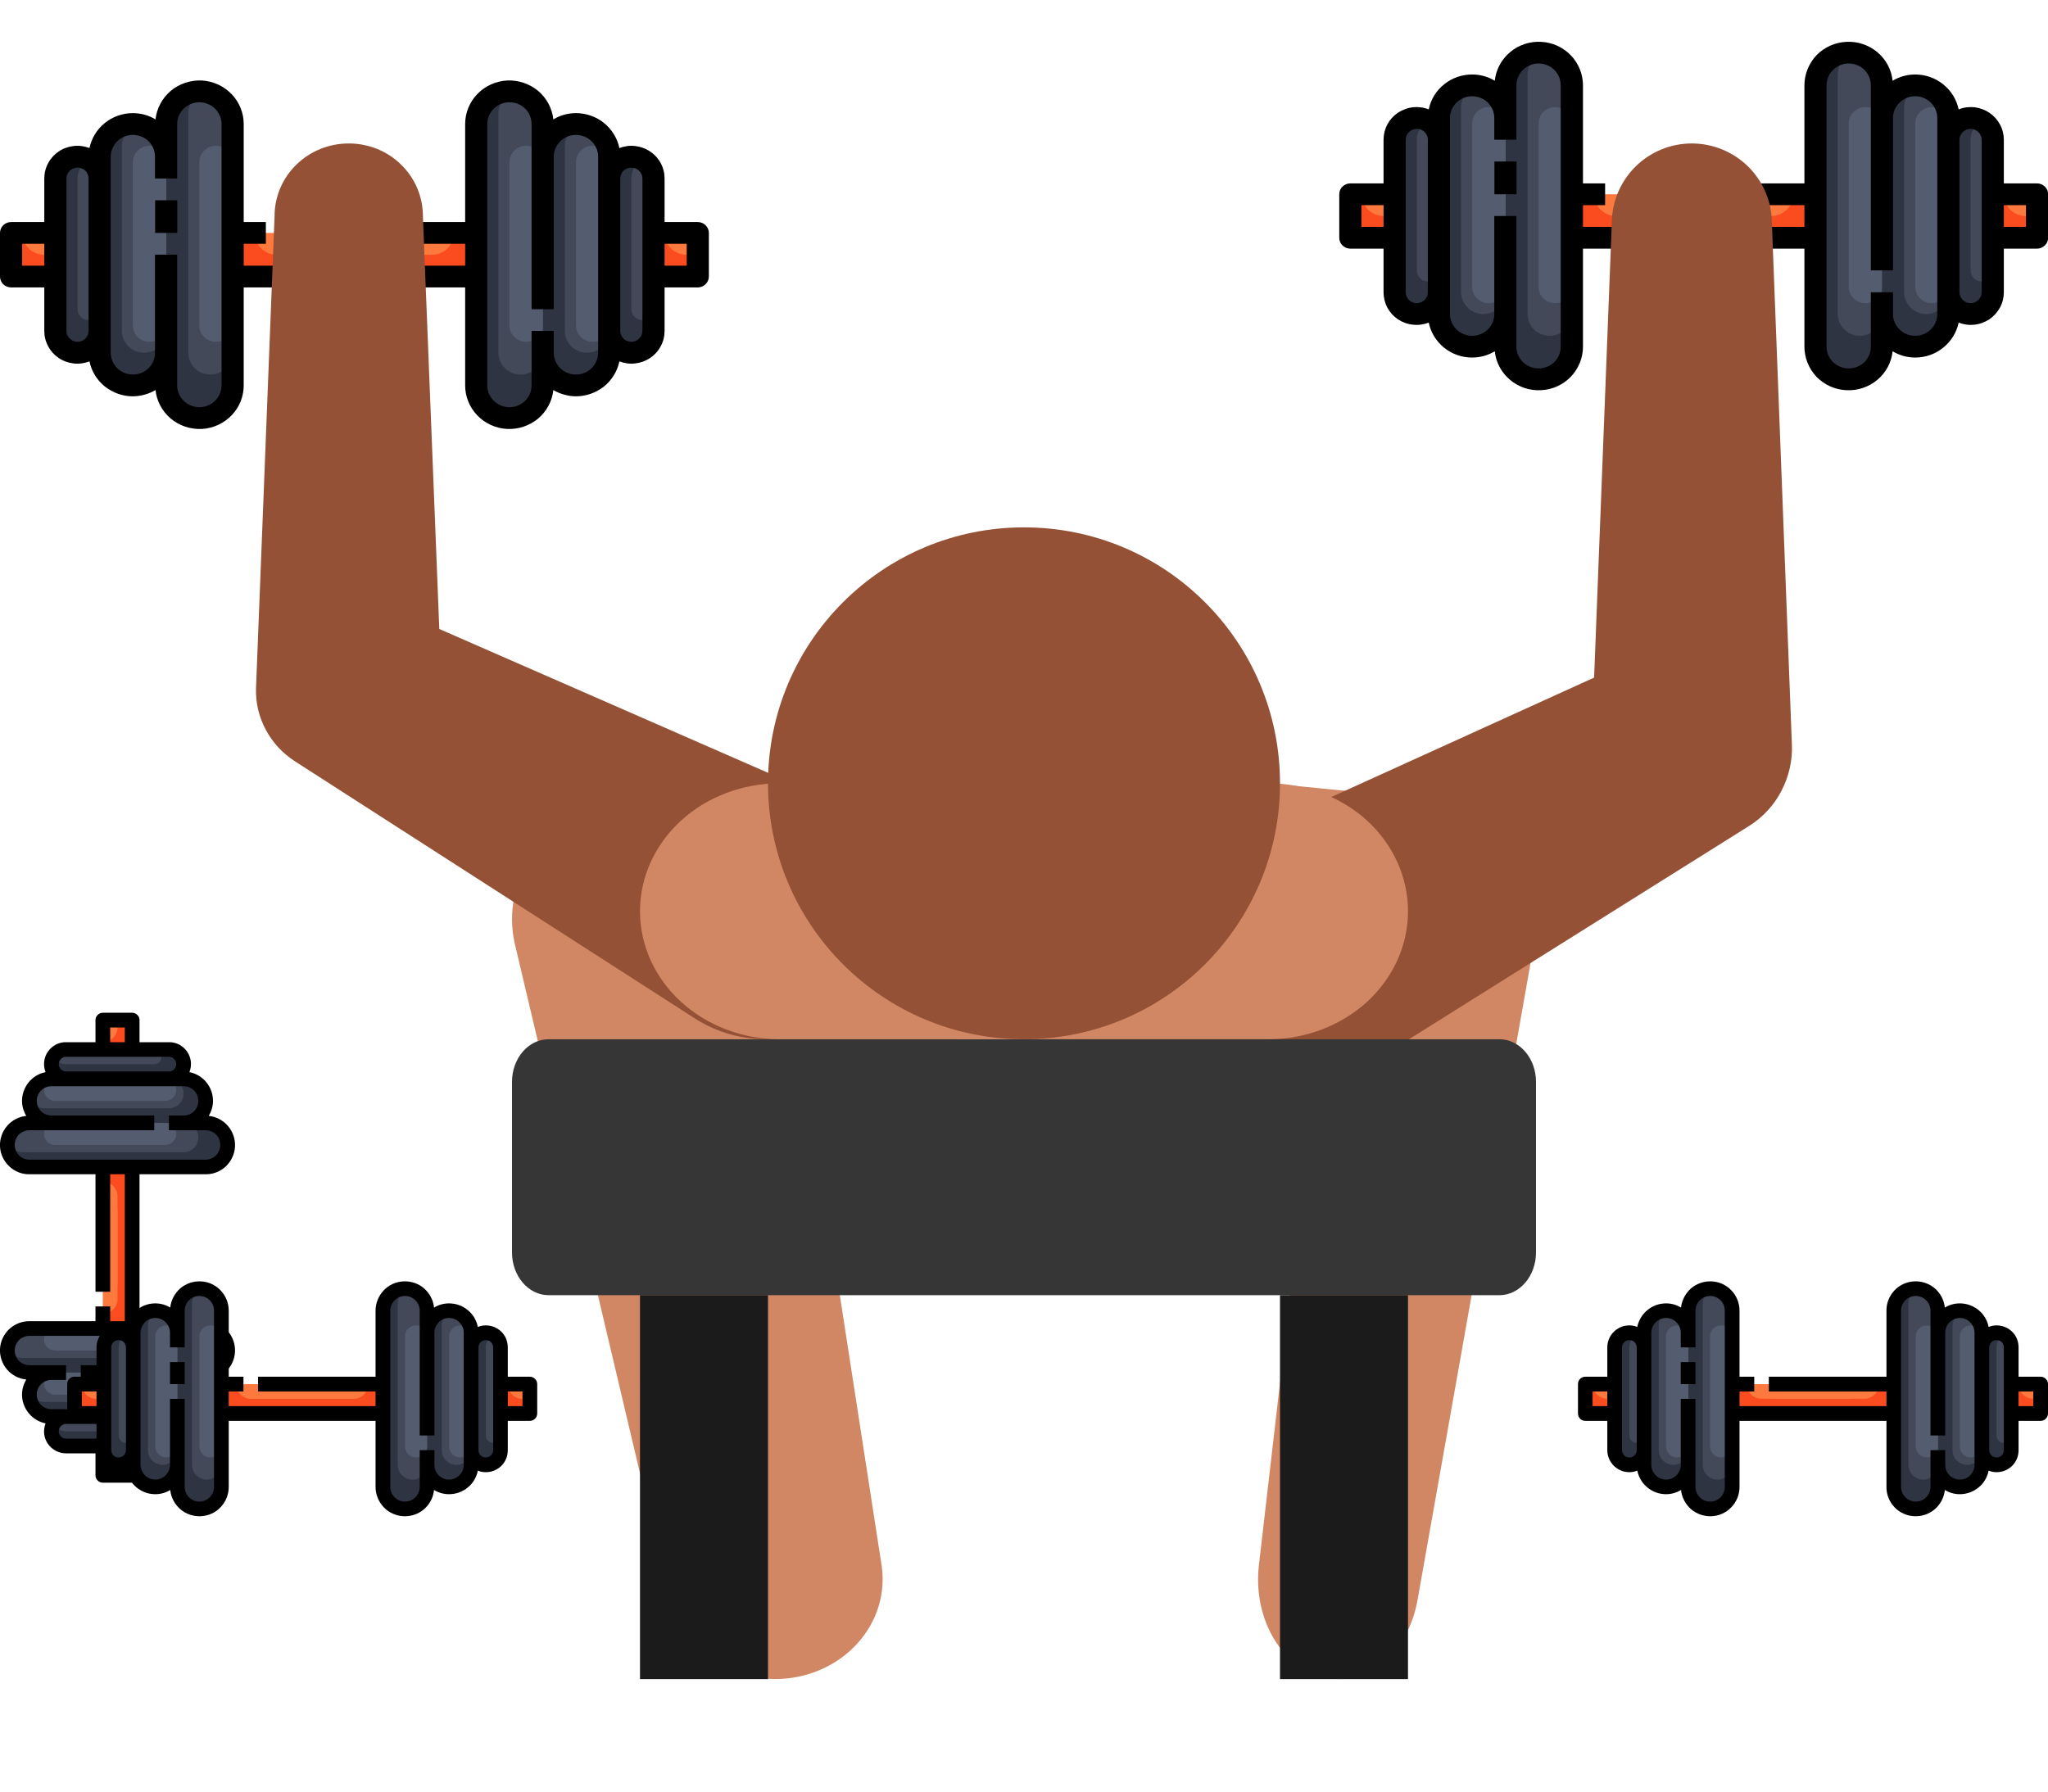 <svg xmlns="http://www.w3.org/2000/svg" width="16" height="14" viewBox="0 0 16 14" fill="none"><path d="M0.803 11.299L0.803 11.529L1.033 11.529L1.033 11.299L0.803 11.299Z" fill="#FE793D"/><path d="M0.803 7.971L0.803 8.201L1.033 8.201L1.033 7.971L0.803 7.971Z" fill="#FE793D"/><path d="M0.803 9.119L0.803 10.381L1.033 10.381L1.033 9.119L0.803 9.119Z" fill="#FE793D"/><path d="M0.516 11.07L1.32 11.07C1.35 11.07 1.379 11.082 1.401 11.103C1.422 11.125 1.434 11.154 1.434 11.185C1.434 11.215 1.422 11.244 1.401 11.266C1.379 11.287 1.35 11.299 1.32 11.299L0.516 11.299C0.486 11.299 0.457 11.287 0.435 11.266C0.414 11.244 0.402 11.215 0.402 11.185C0.402 11.154 0.414 11.125 0.435 11.104C0.457 11.082 0.486 11.07 0.516 11.07Z" fill="#434959"/><path d="M0.402 10.726L1.434 10.726C1.48 10.726 1.524 10.744 1.556 10.776C1.588 10.808 1.607 10.852 1.607 10.898C1.607 10.943 1.588 10.987 1.556 11.019C1.524 11.052 1.48 11.07 1.434 11.07L0.402 11.07C0.356 11.07 0.312 11.052 0.28 11.019C0.248 10.987 0.229 10.943 0.229 10.898C0.229 10.852 0.248 10.808 0.28 10.776C0.312 10.744 0.356 10.726 0.402 10.726Z" fill="#434959"/><path d="M1.033 10.381L1.607 10.381C1.652 10.381 1.696 10.399 1.728 10.432C1.761 10.464 1.779 10.508 1.779 10.553C1.779 10.599 1.761 10.643 1.728 10.675C1.696 10.707 1.652 10.726 1.607 10.726L0.23 10.726C0.184 10.726 0.14 10.707 0.108 10.675C0.076 10.643 0.057 10.599 0.057 10.553C0.057 10.508 0.076 10.464 0.108 10.432C0.14 10.399 0.184 10.381 0.23 10.381L1.033 10.381Z" fill="#434959"/><path d="M1.32 8.201C1.35 8.201 1.379 8.213 1.401 8.235C1.422 8.256 1.434 8.285 1.434 8.316C1.434 8.346 1.422 8.375 1.401 8.397C1.379 8.418 1.35 8.43 1.32 8.43L0.516 8.43C0.486 8.43 0.457 8.418 0.435 8.397C0.414 8.375 0.402 8.346 0.402 8.316C0.402 8.285 0.414 8.256 0.435 8.235C0.457 8.213 0.486 8.201 0.516 8.201L1.32 8.201Z" fill="#434959"/><path d="M1.32 8.43L1.434 8.43C1.48 8.43 1.524 8.449 1.556 8.481C1.588 8.513 1.607 8.557 1.607 8.603C1.607 8.648 1.588 8.692 1.556 8.724C1.524 8.757 1.48 8.775 1.434 8.775L0.402 8.775C0.356 8.775 0.312 8.757 0.28 8.724C0.248 8.692 0.229 8.648 0.229 8.603C0.229 8.557 0.248 8.513 0.28 8.481C0.312 8.449 0.356 8.43 0.402 8.43L1.32 8.43Z" fill="#434959"/><path d="M0.402 8.775L1.607 8.775C1.652 8.775 1.696 8.793 1.728 8.825C1.761 8.857 1.779 8.901 1.779 8.947C1.779 8.992 1.761 9.036 1.728 9.068C1.696 9.101 1.652 9.119 1.607 9.119L0.23 9.119C0.184 9.119 0.14 9.101 0.108 9.068C0.076 9.036 0.057 8.992 0.057 8.947C0.057 8.901 0.076 8.857 0.108 8.825C0.14 8.793 0.184 8.775 0.23 8.775L0.402 8.775Z" fill="#434959"/><path d="M1.549 8.889C1.549 8.92 1.537 8.949 1.516 8.971C1.494 8.992 1.465 9.004 1.434 9.004L0.172 9.004C0.146 9.004 0.121 8.995 0.101 8.979C0.081 8.963 0.066 8.94 0.061 8.915C0.056 8.94 0.056 8.966 0.063 8.99C0.069 9.015 0.081 9.038 0.097 9.057C0.113 9.077 0.133 9.092 0.156 9.103C0.179 9.114 0.204 9.119 0.23 9.119L1.607 9.119C1.652 9.119 1.696 9.101 1.728 9.068C1.761 9.036 1.779 8.992 1.779 8.947C1.779 8.901 1.761 8.857 1.728 8.825C1.696 8.793 1.652 8.775 1.607 8.775L1.434 8.775C1.465 8.775 1.494 8.787 1.516 8.808C1.537 8.83 1.549 8.859 1.549 8.889Z" fill="#2E3442"/><path d="M1.434 8.545C1.434 8.576 1.422 8.605 1.401 8.626C1.379 8.648 1.35 8.66 1.32 8.66L0.344 8.66C0.318 8.66 0.293 8.651 0.273 8.635C0.253 8.619 0.238 8.596 0.233 8.571C0.228 8.596 0.229 8.621 0.235 8.646C0.241 8.671 0.253 8.693 0.269 8.713C0.285 8.732 0.305 8.748 0.328 8.759C0.351 8.769 0.376 8.775 0.402 8.775L1.434 8.775C1.48 8.775 1.524 8.757 1.556 8.724C1.588 8.692 1.607 8.648 1.607 8.603C1.607 8.557 1.588 8.513 1.556 8.481C1.524 8.449 1.48 8.43 1.434 8.43L1.32 8.43C1.35 8.43 1.379 8.442 1.401 8.464C1.422 8.486 1.434 8.515 1.434 8.545Z" fill="#2E3442"/><path d="M0.516 8.43L1.32 8.43C1.35 8.43 1.379 8.418 1.401 8.397C1.422 8.375 1.434 8.346 1.434 8.316C1.434 8.285 1.422 8.256 1.401 8.235C1.379 8.213 1.35 8.201 1.32 8.201L1.205 8.201C1.22 8.201 1.235 8.207 1.245 8.218C1.256 8.228 1.262 8.243 1.262 8.258C1.262 8.274 1.256 8.288 1.245 8.299C1.235 8.31 1.22 8.316 1.205 8.316L0.516 8.316C0.496 8.316 0.477 8.31 0.459 8.3C0.442 8.29 0.428 8.276 0.418 8.258C0.407 8.276 0.402 8.295 0.402 8.316C0.402 8.346 0.414 8.375 0.435 8.397C0.457 8.418 0.486 8.43 0.516 8.43Z" fill="#2E3442"/><path d="M1.549 10.496C1.549 10.527 1.537 10.556 1.516 10.577C1.494 10.599 1.465 10.611 1.434 10.611L0.172 10.611C0.146 10.611 0.121 10.602 0.101 10.586C0.081 10.57 0.066 10.547 0.061 10.522C0.056 10.547 0.056 10.572 0.063 10.597C0.069 10.621 0.081 10.644 0.097 10.664C0.113 10.683 0.133 10.699 0.156 10.71C0.179 10.72 0.204 10.726 0.23 10.726L1.607 10.726C1.652 10.726 1.696 10.707 1.728 10.675C1.761 10.643 1.779 10.599 1.779 10.553C1.779 10.508 1.761 10.464 1.728 10.432C1.696 10.399 1.652 10.381 1.607 10.381L1.434 10.381C1.465 10.381 1.494 10.393 1.516 10.415C1.537 10.437 1.549 10.466 1.549 10.496Z" fill="#2E3442"/><path d="M1.434 10.84C1.434 10.871 1.422 10.9 1.401 10.921C1.379 10.943 1.35 10.955 1.32 10.955L0.344 10.955C0.318 10.955 0.293 10.946 0.273 10.93C0.253 10.914 0.238 10.891 0.233 10.866C0.228 10.891 0.229 10.917 0.235 10.941C0.241 10.966 0.253 10.989 0.269 11.008C0.285 11.027 0.305 11.043 0.328 11.054C0.351 11.065 0.376 11.07 0.402 11.07L1.434 11.07C1.48 11.07 1.524 11.052 1.556 11.019C1.588 10.987 1.607 10.943 1.607 10.898C1.607 10.852 1.588 10.808 1.556 10.776C1.524 10.744 1.48 10.726 1.434 10.726L1.32 10.726C1.35 10.726 1.379 10.738 1.401 10.759C1.422 10.781 1.434 10.81 1.434 10.84Z" fill="#2E3442"/><path d="M0.516 11.299L1.32 11.299C1.35 11.299 1.379 11.287 1.401 11.265C1.422 11.244 1.434 11.215 1.434 11.185C1.434 11.154 1.422 11.125 1.401 11.104C1.379 11.082 1.35 11.07 1.32 11.07L1.205 11.07C1.22 11.07 1.235 11.076 1.245 11.087C1.256 11.097 1.262 11.112 1.262 11.127C1.262 11.142 1.256 11.157 1.245 11.168C1.235 11.178 1.22 11.185 1.205 11.185L0.516 11.185C0.496 11.184 0.477 11.179 0.459 11.169C0.442 11.159 0.428 11.145 0.418 11.127C0.407 11.145 0.402 11.164 0.402 11.185C0.402 11.215 0.414 11.244 0.435 11.266C0.457 11.287 0.486 11.299 0.516 11.299Z" fill="#2E3442"/><path d="M0.803 10.266C0.834 10.266 0.863 10.254 0.884 10.233C0.906 10.211 0.918 10.182 0.918 10.152L0.918 9.348C0.918 9.318 0.906 9.289 0.884 9.267C0.863 9.246 0.834 9.234 0.803 9.234L0.803 9.119L1.033 9.119L1.033 10.381L0.803 10.381L0.803 10.266Z" fill="#FB4C1F"/><path d="M0.803 8.144C0.834 8.144 0.863 8.131 0.884 8.11C0.906 8.088 0.918 8.059 0.918 8.029L0.918 7.971L1.033 7.971L1.033 8.201L0.803 8.201L0.803 8.144Z" fill="#FB4C1F"/><path d="M0.803 11.471C0.834 11.471 0.863 11.459 0.884 11.438C0.906 11.416 0.918 11.387 0.918 11.357L0.918 11.299L1.033 11.299L1.033 11.529L0.803 11.529L0.803 11.471Z" fill="#FB4C1F"/><path d="M0.803 9.463L0.803 10.037C0.803 10.069 0.829 10.094 0.861 10.094C0.892 10.094 0.918 10.069 0.918 10.037L0.918 9.463C0.918 9.431 0.892 9.406 0.861 9.406C0.829 9.406 0.803 9.431 0.803 9.463Z" fill="#FE793D"/><path d="M0.43 8.775C0.383 8.775 0.344 8.813 0.344 8.861C0.344 8.908 0.383 8.947 0.43 8.947L1.291 8.947C1.338 8.947 1.377 8.908 1.377 8.861C1.377 8.813 1.338 8.775 1.291 8.775L0.43 8.775Z" fill="#545C70"/><path d="M0.43 8.43C0.383 8.43 0.344 8.469 0.344 8.516C0.344 8.564 0.383 8.603 0.43 8.603L1.291 8.603C1.338 8.603 1.377 8.564 1.377 8.516C1.377 8.469 1.338 8.43 1.291 8.43L0.43 8.43Z" fill="#545C70"/><path d="M0.43 10.726C0.383 10.726 0.344 10.764 0.344 10.812C0.344 10.859 0.383 10.898 0.43 10.898L1.291 10.898C1.338 10.898 1.377 10.859 1.377 10.812C1.377 10.764 1.338 10.726 1.291 10.726L0.43 10.726Z" fill="#545C70"/><path d="M0.43 10.381C0.383 10.381 0.344 10.42 0.344 10.467C0.344 10.515 0.383 10.553 0.43 10.553L1.291 10.553C1.338 10.553 1.377 10.515 1.377 10.467C1.377 10.42 1.338 10.381 1.291 10.381L0.43 10.381Z" fill="#545C70"/><path d="M0.631 10.668L0.631 10.783L0.803 10.783L0.803 10.668L0.631 10.668Z" fill="black"/><path d="M0.746 7.971L0.746 8.144L0.516 8.144C0.488 8.143 0.461 8.15 0.436 8.163C0.411 8.176 0.39 8.195 0.374 8.218C0.358 8.241 0.348 8.268 0.345 8.296C0.342 8.323 0.346 8.352 0.356 8.378C0.304 8.388 0.258 8.416 0.224 8.457C0.191 8.498 0.172 8.55 0.172 8.603C0.172 8.644 0.184 8.684 0.205 8.72C0.147 8.726 0.093 8.754 0.055 8.799C0.017 8.843 -0.003 8.901 0 8.96C0.003 9.018 0.029 9.073 0.072 9.114C0.114 9.154 0.171 9.177 0.23 9.176L0.746 9.176L0.746 10.094L0.861 10.094L0.861 9.176L0.975 9.176L0.975 10.324L0.861 10.324L0.861 10.209L0.746 10.209L0.746 10.324L0.23 10.324C0.171 10.324 0.114 10.346 0.072 10.386C0.029 10.427 0.003 10.482 0 10.541C-0.003 10.599 0.017 10.657 0.055 10.702C0.093 10.746 0.147 10.774 0.205 10.78C0.184 10.816 0.172 10.856 0.172 10.898C0.172 10.951 0.191 11.002 0.224 11.043C0.258 11.084 0.304 11.112 0.356 11.123C0.346 11.149 0.342 11.177 0.345 11.205C0.348 11.232 0.358 11.259 0.374 11.282C0.39 11.305 0.411 11.324 0.436 11.337C0.461 11.35 0.488 11.357 0.516 11.357L0.746 11.357L0.746 11.529C0.746 11.544 0.752 11.559 0.763 11.569C0.773 11.58 0.788 11.586 0.803 11.586L1.033 11.586C1.048 11.586 1.063 11.58 1.073 11.569C1.084 11.559 1.09 11.544 1.09 11.529L1.09 11.357L1.32 11.357C1.348 11.357 1.375 11.35 1.4 11.337C1.425 11.324 1.446 11.305 1.462 11.282C1.478 11.259 1.488 11.232 1.491 11.205C1.494 11.177 1.49 11.149 1.48 11.123C1.532 11.112 1.578 11.084 1.612 11.043C1.646 11.002 1.664 10.951 1.664 10.898C1.664 10.856 1.652 10.816 1.631 10.78C1.689 10.774 1.743 10.746 1.781 10.701C1.819 10.657 1.839 10.599 1.836 10.541C1.833 10.482 1.807 10.427 1.765 10.386C1.722 10.346 1.665 10.324 1.607 10.324L1.09 10.324L1.09 9.176L1.607 9.176C1.665 9.177 1.722 9.154 1.765 9.114C1.807 9.073 1.833 9.018 1.836 8.96C1.839 8.901 1.819 8.843 1.781 8.799C1.743 8.754 1.689 8.726 1.631 8.72C1.652 8.684 1.664 8.644 1.664 8.603C1.664 8.55 1.646 8.498 1.612 8.457C1.578 8.416 1.532 8.388 1.48 8.378C1.49 8.352 1.494 8.323 1.491 8.296C1.488 8.268 1.478 8.241 1.462 8.218C1.446 8.195 1.425 8.176 1.4 8.163C1.375 8.15 1.348 8.143 1.32 8.144L1.09 8.144L1.09 7.971C1.09 7.956 1.084 7.942 1.073 7.931C1.063 7.92 1.048 7.914 1.033 7.914L0.803 7.914C0.788 7.914 0.773 7.92 0.763 7.931C0.752 7.942 0.746 7.956 0.746 7.971ZM0.975 11.471L0.861 11.471L0.861 11.357L0.975 11.357L0.975 11.471ZM1.377 11.184C1.377 11.2 1.371 11.214 1.36 11.225C1.35 11.236 1.335 11.242 1.32 11.242L0.516 11.242C0.501 11.242 0.487 11.236 0.476 11.225C0.465 11.214 0.459 11.2 0.459 11.184C0.459 11.169 0.465 11.155 0.476 11.144C0.487 11.133 0.501 11.127 0.516 11.127L1.32 11.127C1.335 11.127 1.35 11.133 1.36 11.144C1.371 11.155 1.377 11.169 1.377 11.184ZM1.607 10.439C1.637 10.439 1.666 10.451 1.688 10.472C1.709 10.494 1.721 10.523 1.721 10.553C1.721 10.584 1.709 10.613 1.688 10.634C1.666 10.656 1.637 10.668 1.607 10.668L0.918 10.668L0.918 10.783L1.434 10.783C1.465 10.783 1.494 10.795 1.516 10.816C1.537 10.838 1.549 10.867 1.549 10.898C1.549 10.928 1.537 10.957 1.516 10.979C1.494 11 1.465 11.012 1.434 11.012L0.402 11.012C0.371 11.012 0.342 11 0.321 10.979C0.299 10.957 0.287 10.928 0.287 10.898C0.287 10.867 0.299 10.838 0.321 10.816C0.342 10.795 0.371 10.783 0.402 10.783L0.516 10.783L0.516 10.668L0.23 10.668C0.199 10.668 0.17 10.656 0.148 10.634C0.127 10.613 0.115 10.584 0.115 10.553C0.115 10.523 0.127 10.494 0.148 10.472C0.17 10.451 0.199 10.439 0.23 10.439L1.607 10.439ZM1.434 8.488C1.465 8.488 1.494 8.5 1.516 8.521C1.537 8.543 1.549 8.572 1.549 8.603C1.549 8.633 1.537 8.662 1.516 8.684C1.494 8.705 1.465 8.717 1.434 8.717L1.32 8.717L1.32 8.832L1.607 8.832C1.637 8.832 1.666 8.844 1.688 8.866C1.709 8.887 1.721 8.916 1.721 8.947C1.721 8.977 1.709 9.006 1.688 9.028C1.666 9.05 1.637 9.062 1.607 9.062L0.23 9.062C0.199 9.062 0.17 9.05 0.148 9.028C0.127 9.006 0.115 8.977 0.115 8.947C0.115 8.916 0.127 8.887 0.148 8.866C0.17 8.844 0.199 8.832 0.23 8.832L1.205 8.832L1.205 8.717L0.402 8.717C0.371 8.717 0.342 8.705 0.321 8.684C0.299 8.662 0.287 8.633 0.287 8.603C0.287 8.572 0.299 8.543 0.321 8.521C0.342 8.5 0.371 8.488 0.402 8.488L1.434 8.488ZM1.32 8.258C1.335 8.258 1.35 8.264 1.36 8.275C1.371 8.286 1.377 8.3 1.377 8.316C1.377 8.331 1.371 8.345 1.36 8.356C1.35 8.367 1.335 8.373 1.32 8.373L0.516 8.373C0.501 8.373 0.487 8.367 0.476 8.356C0.465 8.345 0.459 8.331 0.459 8.316C0.459 8.3 0.465 8.286 0.476 8.275C0.487 8.264 0.501 8.258 0.516 8.258L1.32 8.258ZM0.975 8.029L0.975 8.144L0.861 8.144L0.861 8.029L0.975 8.029Z" fill="black"/><path d="M0.812 10.816H0.582V11.045H0.812V10.816Z" fill="#FE793D"/><path d="M4.14 10.816H3.91V11.045H4.14V10.816Z" fill="#FE793D"/><path d="M2.992 10.816H1.73V11.045H2.992V10.816Z" fill="#FE793D"/><path d="M1.041 10.529V11.332C1.041 11.363 1.029 11.392 1.008 11.413C0.986 11.435 0.957 11.447 0.927 11.447C0.896 11.447 0.867 11.435 0.845 11.413C0.824 11.392 0.812 11.363 0.812 11.332V10.529C0.812 10.498 0.824 10.469 0.845 10.448C0.867 10.426 0.896 10.414 0.927 10.414C0.957 10.414 0.986 10.427 1.007 10.448C1.029 10.469 1.041 10.498 1.041 10.529Z" fill="#434959"/><path d="M1.386 10.414V11.447C1.386 11.492 1.367 11.536 1.335 11.569C1.303 11.601 1.259 11.619 1.213 11.619C1.168 11.619 1.124 11.601 1.092 11.569C1.059 11.536 1.041 11.492 1.041 11.447V10.414C1.041 10.368 1.059 10.325 1.092 10.292C1.124 10.26 1.168 10.242 1.213 10.242C1.259 10.242 1.303 10.26 1.335 10.292C1.367 10.325 1.386 10.368 1.386 10.414Z" fill="#434959"/><path d="M1.73 11.045V11.619C1.73 11.665 1.712 11.708 1.679 11.741C1.647 11.773 1.603 11.791 1.558 11.791C1.512 11.791 1.468 11.773 1.436 11.741C1.404 11.708 1.385 11.665 1.385 11.619V10.242C1.385 10.196 1.404 10.152 1.436 10.12C1.468 10.088 1.512 10.07 1.558 10.07C1.603 10.07 1.647 10.088 1.679 10.12C1.712 10.152 1.73 10.196 1.73 10.242V11.045Z" fill="#434959"/><path d="M3.91 11.332C3.91 11.363 3.898 11.392 3.876 11.413C3.855 11.435 3.826 11.447 3.795 11.447C3.765 11.447 3.736 11.434 3.715 11.413C3.693 11.392 3.681 11.363 3.681 11.332V10.529C3.681 10.498 3.693 10.469 3.714 10.448C3.736 10.426 3.765 10.414 3.795 10.414C3.826 10.414 3.855 10.426 3.877 10.448C3.898 10.469 3.91 10.498 3.91 10.529V11.332Z" fill="#434959"/><path d="M3.681 11.332V11.447C3.681 11.492 3.663 11.536 3.63 11.569C3.598 11.601 3.554 11.619 3.509 11.619C3.463 11.619 3.419 11.601 3.387 11.569C3.355 11.536 3.336 11.492 3.336 11.447V10.414C3.336 10.368 3.355 10.325 3.387 10.292C3.419 10.26 3.463 10.242 3.509 10.242C3.554 10.242 3.598 10.26 3.63 10.292C3.663 10.325 3.681 10.368 3.681 10.414V11.332Z" fill="#434959"/><path d="M3.336 10.414V11.619C3.336 11.665 3.318 11.708 3.286 11.741C3.254 11.773 3.21 11.791 3.164 11.791C3.118 11.791 3.075 11.773 3.042 11.741C3.01 11.708 2.992 11.665 2.992 11.619V10.242C2.992 10.196 3.01 10.152 3.042 10.12C3.075 10.088 3.118 10.07 3.164 10.07C3.21 10.07 3.254 10.088 3.286 10.12C3.318 10.152 3.336 10.196 3.336 10.242V10.414Z" fill="#434959"/><path d="M3.221 11.562C3.191 11.562 3.162 11.55 3.14 11.528C3.119 11.507 3.107 11.477 3.107 11.447V10.185C3.107 10.159 3.116 10.133 3.132 10.113C3.148 10.093 3.17 10.079 3.196 10.073C3.171 10.068 3.145 10.069 3.121 10.075C3.096 10.081 3.073 10.093 3.054 10.109C3.034 10.125 3.019 10.146 3.008 10.169C2.997 10.192 2.992 10.217 2.992 10.242V11.619C2.992 11.665 3.01 11.708 3.042 11.741C3.075 11.773 3.118 11.791 3.164 11.791C3.21 11.791 3.254 11.773 3.286 11.741C3.318 11.708 3.336 11.665 3.336 11.619V11.447C3.336 11.477 3.324 11.507 3.303 11.528C3.281 11.55 3.252 11.562 3.221 11.562Z" fill="#2E3442"/><path d="M3.566 11.447C3.535 11.447 3.506 11.435 3.485 11.413C3.463 11.392 3.451 11.363 3.451 11.332V10.357C3.451 10.331 3.46 10.306 3.476 10.285C3.492 10.265 3.515 10.251 3.54 10.245C3.515 10.24 3.49 10.241 3.465 10.247C3.441 10.254 3.418 10.265 3.398 10.281C3.379 10.297 3.363 10.318 3.352 10.341C3.342 10.364 3.336 10.389 3.336 10.414V11.447C3.336 11.492 3.355 11.536 3.387 11.569C3.419 11.601 3.463 11.619 3.509 11.619C3.554 11.619 3.598 11.601 3.63 11.569C3.663 11.536 3.681 11.492 3.681 11.447V11.332C3.681 11.363 3.669 11.392 3.647 11.413C3.626 11.435 3.596 11.447 3.566 11.447Z" fill="#2E3442"/><path d="M3.681 10.529V11.332C3.681 11.363 3.693 11.392 3.715 11.413C3.736 11.434 3.765 11.447 3.795 11.447C3.826 11.447 3.855 11.435 3.876 11.413C3.898 11.392 3.91 11.363 3.91 11.332V11.217C3.91 11.233 3.904 11.247 3.893 11.258C3.883 11.269 3.868 11.275 3.853 11.275C3.838 11.275 3.823 11.269 3.812 11.258C3.801 11.247 3.795 11.233 3.795 11.217V10.529C3.795 10.509 3.801 10.489 3.811 10.472C3.821 10.454 3.835 10.44 3.853 10.43C3.835 10.42 3.816 10.414 3.795 10.414C3.765 10.414 3.736 10.426 3.714 10.448C3.693 10.469 3.681 10.498 3.681 10.529Z" fill="#2E3442"/><path d="M1.615 11.562C1.585 11.562 1.555 11.55 1.534 11.528C1.512 11.507 1.5 11.477 1.5 11.447V10.185C1.5 10.159 1.509 10.133 1.525 10.113C1.541 10.093 1.564 10.079 1.589 10.073C1.564 10.068 1.539 10.069 1.514 10.075C1.49 10.081 1.467 10.093 1.447 10.109C1.428 10.125 1.412 10.146 1.401 10.169C1.391 10.192 1.385 10.217 1.385 10.242V11.619C1.385 11.665 1.404 11.708 1.436 11.741C1.468 11.773 1.512 11.791 1.558 11.791C1.603 11.791 1.647 11.773 1.679 11.741C1.712 11.708 1.73 11.665 1.73 11.619V11.447C1.73 11.477 1.718 11.507 1.696 11.528C1.675 11.55 1.645 11.562 1.615 11.562Z" fill="#2E3442"/><path d="M1.271 11.447C1.24 11.447 1.211 11.435 1.19 11.413C1.168 11.392 1.156 11.363 1.156 11.332V10.357C1.156 10.331 1.165 10.306 1.181 10.285C1.197 10.265 1.22 10.251 1.245 10.245C1.22 10.24 1.194 10.241 1.17 10.247C1.145 10.254 1.123 10.265 1.103 10.281C1.084 10.297 1.068 10.318 1.057 10.341C1.047 10.364 1.041 10.389 1.041 10.414V11.447C1.041 11.492 1.059 11.536 1.092 11.569C1.124 11.601 1.168 11.619 1.213 11.619C1.259 11.619 1.303 11.601 1.335 11.569C1.367 11.536 1.386 11.492 1.386 11.447V11.332C1.386 11.363 1.373 11.392 1.352 11.413C1.33 11.435 1.301 11.447 1.271 11.447Z" fill="#2E3442"/><path d="M0.812 10.529V11.332C0.812 11.363 0.824 11.392 0.846 11.413C0.867 11.434 0.896 11.447 0.927 11.447C0.957 11.447 0.986 11.435 1.008 11.413C1.029 11.392 1.041 11.363 1.041 11.332V11.217C1.041 11.233 1.035 11.247 1.024 11.258C1.014 11.269 0.999 11.275 0.984 11.275C0.969 11.275 0.954 11.269 0.943 11.258C0.933 11.247 0.927 11.233 0.927 11.217V10.529C0.927 10.509 0.932 10.489 0.942 10.472C0.952 10.454 0.967 10.44 0.984 10.43C0.967 10.42 0.947 10.414 0.927 10.414C0.896 10.414 0.867 10.426 0.845 10.448C0.824 10.469 0.812 10.498 0.812 10.529Z" fill="#2E3442"/><path d="M1.844 10.816C1.844 10.846 1.857 10.876 1.878 10.897C1.9 10.919 1.929 10.931 1.959 10.931H2.763C2.793 10.931 2.822 10.919 2.844 10.897C2.865 10.876 2.877 10.846 2.877 10.816H2.992V11.045H1.73V10.816H1.844Z" fill="#FB4C1F"/><path d="M3.968 10.816C3.968 10.846 3.98 10.876 4.001 10.897C4.023 10.919 4.052 10.931 4.082 10.931H4.14V11.045H3.91V10.816H3.968Z" fill="#FB4C1F"/><path d="M0.64 10.816C0.64 10.846 0.652 10.876 0.673 10.897C0.695 10.919 0.724 10.931 0.754 10.931H0.812V11.045H0.582V10.816H0.64Z" fill="#FB4C1F"/><path d="M2.648 10.816H2.074C2.042 10.816 2.017 10.842 2.017 10.873C2.017 10.905 2.042 10.931 2.074 10.931H2.648C2.679 10.931 2.705 10.905 2.705 10.873C2.705 10.842 2.679 10.816 2.648 10.816Z" fill="#FE793D"/><path d="M3.336 10.443C3.336 10.395 3.298 10.357 3.25 10.357C3.203 10.357 3.164 10.395 3.164 10.443V11.303C3.164 11.351 3.203 11.389 3.25 11.389C3.298 11.389 3.336 11.351 3.336 11.303V10.443Z" fill="#545C70"/><path d="M3.681 10.443C3.681 10.395 3.642 10.357 3.595 10.357C3.547 10.357 3.509 10.395 3.509 10.443V11.303C3.509 11.351 3.547 11.389 3.595 11.389C3.642 11.389 3.681 11.351 3.681 11.303V10.443Z" fill="#545C70"/><path d="M1.386 10.443C1.386 10.395 1.347 10.357 1.299 10.357C1.252 10.357 1.213 10.395 1.213 10.443V11.303C1.213 11.351 1.252 11.389 1.299 11.389C1.347 11.389 1.386 11.351 1.386 11.303V10.443Z" fill="#545C70"/><path d="M1.73 10.443C1.73 10.395 1.691 10.357 1.644 10.357C1.596 10.357 1.558 10.395 1.558 10.443V11.303C1.558 11.351 1.596 11.389 1.644 11.389C1.691 11.389 1.73 11.351 1.73 11.303V10.443Z" fill="#545C70"/><path d="M1.443 10.644H1.328V10.816H1.443V10.644Z" fill="black"/><path d="M4.139 10.758H3.967V10.529C3.967 10.501 3.961 10.473 3.948 10.448C3.935 10.424 3.916 10.402 3.893 10.387C3.87 10.371 3.843 10.361 3.815 10.358C3.787 10.355 3.759 10.358 3.733 10.369C3.723 10.317 3.695 10.27 3.654 10.237C3.613 10.203 3.561 10.185 3.508 10.185C3.467 10.185 3.426 10.196 3.391 10.218C3.385 10.159 3.357 10.106 3.312 10.067C3.268 10.029 3.21 10.01 3.151 10.013C3.093 10.016 3.037 10.041 2.997 10.084C2.957 10.127 2.934 10.183 2.934 10.242V10.758H2.016V10.873H2.934V10.988H1.787V10.873H1.902V10.758H1.787V10.242C1.787 10.183 1.765 10.127 1.724 10.084C1.684 10.041 1.629 10.016 1.57 10.013C1.512 10.01 1.454 10.029 1.409 10.067C1.365 10.106 1.336 10.159 1.33 10.218C1.295 10.196 1.255 10.185 1.213 10.185C1.16 10.185 1.109 10.203 1.068 10.237C1.027 10.27 0.999 10.317 0.988 10.369C0.962 10.358 0.934 10.355 0.906 10.358C0.878 10.361 0.852 10.371 0.829 10.387C0.806 10.402 0.787 10.424 0.774 10.448C0.761 10.473 0.754 10.501 0.754 10.529V10.758H0.582C0.567 10.758 0.552 10.764 0.541 10.775C0.531 10.786 0.525 10.8 0.525 10.816V11.045C0.525 11.06 0.531 11.075 0.541 11.086C0.552 11.097 0.567 11.103 0.582 11.103H0.754V11.332C0.754 11.36 0.761 11.388 0.774 11.412C0.787 11.437 0.806 11.459 0.829 11.474C0.852 11.49 0.878 11.5 0.906 11.503C0.934 11.506 0.962 11.503 0.988 11.492C0.999 11.544 1.027 11.591 1.068 11.624C1.109 11.658 1.16 11.676 1.213 11.676C1.255 11.676 1.295 11.665 1.33 11.643C1.336 11.702 1.365 11.755 1.409 11.794C1.454 11.832 1.512 11.851 1.57 11.848C1.629 11.845 1.684 11.82 1.724 11.777C1.765 11.734 1.787 11.678 1.787 11.619V11.103H2.934V11.619C2.934 11.678 2.957 11.734 2.997 11.777C3.037 11.82 3.093 11.845 3.151 11.848C3.21 11.851 3.268 11.832 3.312 11.794C3.357 11.755 3.385 11.702 3.391 11.643C3.426 11.665 3.467 11.676 3.508 11.676C3.561 11.676 3.613 11.658 3.654 11.624C3.695 11.591 3.723 11.544 3.733 11.492C3.759 11.503 3.787 11.506 3.815 11.503C3.843 11.5 3.87 11.49 3.893 11.474C3.916 11.459 3.935 11.437 3.948 11.412C3.961 11.388 3.967 11.36 3.967 11.332V11.103H4.139C4.155 11.103 4.169 11.097 4.18 11.086C4.191 11.075 4.197 11.06 4.197 11.045V10.816C4.197 10.8 4.191 10.786 4.18 10.775C4.169 10.764 4.155 10.758 4.139 10.758ZM0.639 10.988V10.873H0.754V10.988H0.639ZM0.926 11.389C0.911 11.389 0.896 11.383 0.886 11.373C0.875 11.362 0.869 11.347 0.869 11.332V10.529C0.869 10.514 0.875 10.499 0.886 10.488C0.896 10.477 0.911 10.472 0.926 10.472C0.942 10.472 0.956 10.477 0.967 10.488C0.978 10.499 0.984 10.514 0.984 10.529V11.332C0.984 11.347 0.978 11.362 0.967 11.373C0.956 11.383 0.942 11.389 0.926 11.389ZM1.672 11.619C1.672 11.649 1.66 11.679 1.639 11.7C1.617 11.722 1.588 11.734 1.557 11.734C1.527 11.734 1.498 11.722 1.476 11.7C1.455 11.679 1.443 11.649 1.443 11.619V10.931H1.328V11.447C1.328 11.477 1.316 11.507 1.294 11.528C1.273 11.55 1.244 11.562 1.213 11.562C1.183 11.562 1.154 11.55 1.132 11.528C1.111 11.507 1.098 11.477 1.098 11.447V10.414C1.098 10.384 1.111 10.354 1.132 10.333C1.154 10.311 1.183 10.299 1.213 10.299C1.244 10.299 1.273 10.311 1.294 10.333C1.316 10.354 1.328 10.384 1.328 10.414V10.529H1.443V10.242C1.443 10.211 1.455 10.182 1.476 10.161C1.498 10.139 1.527 10.127 1.557 10.127C1.588 10.127 1.617 10.139 1.639 10.161C1.66 10.182 1.672 10.211 1.672 10.242V11.619ZM3.623 11.447C3.623 11.477 3.611 11.507 3.589 11.528C3.568 11.55 3.539 11.562 3.508 11.562C3.478 11.562 3.449 11.55 3.427 11.528C3.406 11.507 3.394 11.477 3.394 11.447V11.332H3.279V11.619C3.279 11.649 3.267 11.679 3.245 11.7C3.224 11.722 3.194 11.734 3.164 11.734C3.134 11.734 3.104 11.722 3.083 11.7C3.061 11.679 3.049 11.649 3.049 11.619V10.242C3.049 10.211 3.061 10.182 3.083 10.161C3.104 10.139 3.134 10.127 3.164 10.127C3.194 10.127 3.224 10.139 3.245 10.161C3.267 10.182 3.279 10.211 3.279 10.242V11.217H3.394V10.414C3.394 10.384 3.406 10.354 3.427 10.333C3.449 10.311 3.478 10.299 3.508 10.299C3.539 10.299 3.568 10.311 3.589 10.333C3.611 10.354 3.623 10.384 3.623 10.414V11.447ZM3.853 11.332C3.853 11.347 3.846 11.362 3.836 11.373C3.825 11.383 3.81 11.389 3.795 11.389C3.78 11.389 3.765 11.383 3.755 11.373C3.744 11.362 3.738 11.347 3.738 11.332V10.529C3.738 10.514 3.744 10.499 3.755 10.488C3.765 10.477 3.78 10.472 3.795 10.472C3.81 10.472 3.825 10.477 3.836 10.488C3.846 10.499 3.853 10.514 3.853 10.529V11.332ZM4.082 10.988H3.967V10.873H4.082V10.988Z" fill="black"/><path d="M12.614 10.816H12.385V11.045H12.614V10.816Z" fill="#FE793D"/><path d="M15.942 10.816H15.713V11.045H15.942V10.816Z" fill="#FE793D"/><path d="M14.795 10.816H13.533V11.045H14.795V10.816Z" fill="#FE793D"/><path d="M12.844 10.529V11.332C12.844 11.363 12.832 11.392 12.81 11.413C12.789 11.435 12.76 11.447 12.729 11.447C12.699 11.447 12.67 11.435 12.648 11.413C12.627 11.392 12.614 11.363 12.614 11.332V10.529C12.615 10.498 12.627 10.469 12.648 10.448C12.67 10.426 12.699 10.414 12.729 10.414C12.76 10.414 12.789 10.427 12.81 10.448C12.832 10.469 12.844 10.498 12.844 10.529Z" fill="#434959"/><path d="M13.188 10.414V11.447C13.188 11.492 13.17 11.536 13.138 11.569C13.106 11.601 13.062 11.619 13.016 11.619C12.97 11.619 12.927 11.601 12.894 11.569C12.862 11.536 12.844 11.492 12.844 11.447V10.414C12.844 10.368 12.862 10.325 12.894 10.292C12.927 10.26 12.97 10.242 13.016 10.242C13.062 10.242 13.106 10.26 13.138 10.292C13.17 10.325 13.188 10.368 13.188 10.414Z" fill="#434959"/><path d="M13.533 11.045V11.619C13.533 11.665 13.514 11.708 13.482 11.741C13.45 11.773 13.406 11.791 13.36 11.791C13.315 11.791 13.271 11.773 13.239 11.741C13.206 11.708 13.188 11.665 13.188 11.619V10.242C13.188 10.196 13.206 10.152 13.239 10.12C13.271 10.088 13.315 10.07 13.36 10.07C13.406 10.07 13.45 10.088 13.482 10.12C13.514 10.152 13.533 10.196 13.533 10.242V11.045Z" fill="#434959"/><path d="M15.713 11.332C15.713 11.363 15.701 11.392 15.679 11.413C15.658 11.435 15.629 11.447 15.598 11.447C15.568 11.447 15.539 11.434 15.517 11.413C15.496 11.392 15.484 11.363 15.483 11.332V10.529C15.483 10.498 15.495 10.469 15.517 10.448C15.539 10.426 15.568 10.414 15.598 10.414C15.629 10.414 15.658 10.426 15.679 10.448C15.701 10.469 15.713 10.498 15.713 10.529V11.332Z" fill="#434959"/><path d="M15.483 11.332V11.447C15.483 11.492 15.465 11.536 15.433 11.569C15.401 11.601 15.357 11.619 15.311 11.619C15.266 11.619 15.222 11.601 15.19 11.569C15.157 11.536 15.139 11.492 15.139 11.447V10.414C15.139 10.368 15.157 10.325 15.19 10.292C15.222 10.26 15.266 10.242 15.311 10.242C15.357 10.242 15.401 10.26 15.433 10.292C15.465 10.325 15.483 10.368 15.483 10.414V11.332Z" fill="#434959"/><path d="M15.139 10.414V11.619C15.139 11.665 15.121 11.708 15.089 11.741C15.056 11.773 15.013 11.791 14.967 11.791C14.921 11.791 14.878 11.773 14.845 11.741C14.813 11.708 14.795 11.665 14.795 11.619V10.242C14.795 10.196 14.813 10.152 14.845 10.12C14.878 10.088 14.921 10.07 14.967 10.07C15.013 10.07 15.056 10.088 15.089 10.12C15.121 10.152 15.139 10.196 15.139 10.242V10.414Z" fill="#434959"/><path d="M15.024 11.562C14.994 11.562 14.965 11.55 14.943 11.528C14.922 11.507 14.91 11.477 14.91 11.447V10.185C14.91 10.159 14.918 10.133 14.935 10.113C14.951 10.093 14.973 10.079 14.999 10.073C14.974 10.068 14.948 10.069 14.924 10.075C14.899 10.081 14.876 10.093 14.857 10.109C14.837 10.125 14.822 10.146 14.811 10.169C14.8 10.192 14.795 10.217 14.795 10.242V11.619C14.795 11.665 14.813 11.708 14.845 11.741C14.878 11.773 14.921 11.791 14.967 11.791C15.013 11.791 15.056 11.773 15.089 11.741C15.121 11.708 15.139 11.665 15.139 11.619V11.447C15.139 11.477 15.127 11.507 15.106 11.528C15.084 11.55 15.055 11.562 15.024 11.562Z" fill="#2E3442"/><path d="M15.369 11.447C15.338 11.447 15.309 11.435 15.287 11.413C15.266 11.392 15.254 11.363 15.254 11.332V10.357C15.254 10.331 15.263 10.306 15.279 10.285C15.295 10.265 15.318 10.251 15.343 10.245C15.318 10.24 15.292 10.241 15.268 10.247C15.243 10.254 15.22 10.265 15.201 10.281C15.181 10.297 15.166 10.318 15.155 10.341C15.145 10.364 15.139 10.389 15.139 10.414V11.447C15.139 11.492 15.157 11.536 15.19 11.569C15.222 11.601 15.266 11.619 15.311 11.619C15.357 11.619 15.401 11.601 15.433 11.569C15.465 11.536 15.483 11.492 15.483 11.447V11.332C15.483 11.363 15.471 11.392 15.45 11.413C15.428 11.435 15.399 11.447 15.369 11.447Z" fill="#2E3442"/><path d="M15.483 10.529V11.332C15.484 11.363 15.496 11.392 15.517 11.413C15.539 11.434 15.568 11.447 15.598 11.447C15.629 11.447 15.658 11.435 15.679 11.413C15.701 11.392 15.713 11.363 15.713 11.332V11.217C15.713 11.233 15.707 11.247 15.696 11.258C15.685 11.269 15.671 11.275 15.655 11.275C15.64 11.275 15.626 11.269 15.615 11.258C15.604 11.247 15.598 11.233 15.598 11.217V10.529C15.598 10.509 15.604 10.489 15.614 10.472C15.624 10.454 15.638 10.44 15.655 10.43C15.638 10.42 15.618 10.414 15.598 10.414C15.568 10.414 15.539 10.426 15.517 10.448C15.496 10.469 15.483 10.498 15.483 10.529Z" fill="#2E3442"/><path d="M13.418 11.562C13.387 11.562 13.358 11.55 13.337 11.528C13.315 11.507 13.303 11.477 13.303 11.447V10.185C13.303 10.159 13.312 10.133 13.328 10.113C13.344 10.093 13.367 10.079 13.392 10.073C13.367 10.068 13.341 10.069 13.317 10.075C13.292 10.081 13.27 10.093 13.25 10.109C13.231 10.125 13.215 10.146 13.204 10.169C13.194 10.192 13.188 10.217 13.188 10.242V11.619C13.188 11.665 13.206 11.708 13.239 11.741C13.271 11.773 13.315 11.791 13.36 11.791C13.406 11.791 13.45 11.773 13.482 11.741C13.514 11.708 13.533 11.665 13.533 11.619V11.447C13.533 11.477 13.52 11.507 13.499 11.528C13.477 11.55 13.448 11.562 13.418 11.562Z" fill="#2E3442"/><path d="M13.073 11.447C13.043 11.447 13.014 11.435 12.992 11.413C12.971 11.392 12.959 11.363 12.959 11.332V10.357C12.959 10.331 12.968 10.306 12.984 10.285C13 10.265 13.022 10.251 13.048 10.245C13.023 10.24 12.997 10.241 12.973 10.247C12.948 10.254 12.925 10.265 12.906 10.281C12.886 10.297 12.871 10.318 12.86 10.341C12.849 10.364 12.844 10.389 12.844 10.414V11.447C12.844 11.492 12.862 11.536 12.894 11.569C12.927 11.601 12.97 11.619 13.016 11.619C13.062 11.619 13.106 11.601 13.138 11.569C13.17 11.536 13.188 11.492 13.188 11.447V11.332C13.188 11.363 13.176 11.392 13.155 11.413C13.133 11.435 13.104 11.447 13.073 11.447Z" fill="#2E3442"/><path d="M12.614 10.529V11.332C12.615 11.363 12.627 11.392 12.648 11.413C12.67 11.434 12.699 11.447 12.729 11.447C12.76 11.447 12.789 11.435 12.81 11.413C12.832 11.392 12.844 11.363 12.844 11.332V11.217C12.844 11.233 12.838 11.247 12.827 11.258C12.816 11.269 12.802 11.275 12.787 11.275C12.771 11.275 12.757 11.269 12.746 11.258C12.735 11.247 12.729 11.233 12.729 11.217V10.529C12.729 10.509 12.735 10.489 12.745 10.472C12.755 10.454 12.769 10.44 12.787 10.43C12.769 10.42 12.749 10.414 12.729 10.414C12.699 10.414 12.67 10.426 12.648 10.448C12.627 10.469 12.615 10.498 12.614 10.529Z" fill="#2E3442"/><path d="M13.647 10.816C13.647 10.846 13.659 10.875 13.681 10.897C13.702 10.918 13.732 10.93 13.762 10.93H14.565C14.596 10.93 14.625 10.918 14.646 10.897C14.668 10.875 14.68 10.846 14.68 10.816H14.795V11.045H13.533V10.816H13.647Z" fill="#FB4C1F"/><path d="M15.77 10.816C15.77 10.846 15.782 10.875 15.804 10.897C15.825 10.918 15.855 10.93 15.885 10.93H15.942V11.045H15.713V10.816H15.77Z" fill="#FB4C1F"/><path d="M12.442 10.816C12.442 10.846 12.454 10.875 12.476 10.897C12.498 10.918 12.527 10.93 12.557 10.93H12.614V11.045H12.385V10.816H12.442Z" fill="#FB4C1F"/><path d="M14.45 10.816H13.877C13.845 10.816 13.819 10.841 13.819 10.873C13.819 10.905 13.845 10.93 13.877 10.93H14.45C14.482 10.93 14.508 10.905 14.508 10.873C14.508 10.841 14.482 10.816 14.45 10.816Z" fill="#FE793D"/><path d="M15.139 10.443C15.139 10.395 15.101 10.357 15.053 10.357C15.006 10.357 14.967 10.395 14.967 10.443V11.303C14.967 11.351 15.006 11.389 15.053 11.389C15.101 11.389 15.139 11.351 15.139 11.303V10.443Z" fill="#545C70"/><path d="M15.483 10.443C15.483 10.395 15.445 10.357 15.397 10.357C15.35 10.357 15.311 10.395 15.311 10.443V11.303C15.311 11.351 15.35 11.389 15.397 11.389C15.445 11.389 15.483 11.351 15.483 11.303V10.443Z" fill="#545C70"/><path d="M13.188 10.443C13.188 10.395 13.15 10.357 13.102 10.357C13.055 10.357 13.016 10.395 13.016 10.443V11.303C13.016 11.351 13.055 11.389 13.102 11.389C13.15 11.389 13.188 11.351 13.188 11.303V10.443Z" fill="#545C70"/><path d="M13.533 10.443C13.533 10.395 13.494 10.357 13.446 10.357C13.399 10.357 13.36 10.395 13.36 10.443V11.303C13.36 11.351 13.399 11.389 13.446 11.389C13.494 11.389 13.533 11.351 13.533 11.303V10.443Z" fill="#545C70"/><path d="M13.246 10.644H13.131V10.816H13.246V10.644Z" fill="black"/><path d="M15.942 10.758H15.77V10.529C15.77 10.501 15.764 10.473 15.751 10.448C15.738 10.424 15.719 10.402 15.696 10.387C15.673 10.371 15.646 10.361 15.618 10.358C15.59 10.355 15.562 10.358 15.536 10.369C15.526 10.317 15.498 10.27 15.457 10.237C15.415 10.203 15.364 10.185 15.311 10.185C15.27 10.185 15.229 10.196 15.194 10.218C15.188 10.159 15.16 10.106 15.115 10.067C15.07 10.029 15.013 10.01 14.954 10.013C14.896 10.016 14.84 10.041 14.8 10.084C14.76 10.127 14.737 10.183 14.738 10.242V10.758H13.819V10.873H14.738V10.988H13.59V10.873H13.705V10.758H13.59V10.242C13.59 10.183 13.568 10.127 13.527 10.084C13.487 10.041 13.432 10.016 13.373 10.013C13.315 10.01 13.257 10.029 13.212 10.067C13.168 10.106 13.139 10.159 13.133 10.218C13.098 10.196 13.057 10.185 13.016 10.185C12.963 10.185 12.912 10.203 12.871 10.237C12.83 10.27 12.802 10.317 12.791 10.369C12.765 10.358 12.737 10.355 12.709 10.358C12.681 10.361 12.655 10.371 12.632 10.387C12.609 10.402 12.59 10.424 12.577 10.448C12.564 10.473 12.557 10.501 12.557 10.529V10.758H12.385C12.37 10.758 12.355 10.764 12.344 10.775C12.334 10.786 12.328 10.8 12.328 10.816V11.045C12.328 11.06 12.334 11.075 12.344 11.086C12.355 11.097 12.37 11.103 12.385 11.103H12.557V11.332C12.557 11.36 12.564 11.388 12.577 11.412C12.59 11.437 12.609 11.459 12.632 11.474C12.655 11.49 12.681 11.5 12.709 11.503C12.737 11.506 12.765 11.503 12.791 11.492C12.802 11.544 12.83 11.591 12.871 11.624C12.912 11.658 12.963 11.676 13.016 11.676C13.057 11.676 13.098 11.665 13.133 11.643C13.139 11.702 13.168 11.755 13.212 11.794C13.257 11.832 13.315 11.851 13.373 11.848C13.432 11.845 13.487 11.82 13.527 11.777C13.568 11.734 13.59 11.678 13.59 11.619V11.103H14.738V11.619C14.737 11.678 14.76 11.734 14.8 11.777C14.84 11.82 14.896 11.845 14.954 11.848C15.013 11.851 15.07 11.832 15.115 11.794C15.16 11.755 15.188 11.702 15.194 11.643C15.229 11.665 15.27 11.676 15.311 11.676C15.364 11.676 15.415 11.658 15.457 11.624C15.498 11.591 15.526 11.544 15.536 11.492C15.562 11.503 15.59 11.506 15.618 11.503C15.646 11.5 15.673 11.49 15.696 11.474C15.719 11.459 15.738 11.437 15.751 11.412C15.764 11.388 15.77 11.36 15.77 11.332V11.103H15.942C15.958 11.103 15.972 11.097 15.983 11.086C15.994 11.075 16 11.06 16 11.045V10.816C16 10.8 15.994 10.786 15.983 10.775C15.972 10.764 15.958 10.758 15.942 10.758ZM12.442 10.988V10.873H12.557V10.988H12.442ZM12.729 11.389C12.714 11.389 12.7 11.383 12.689 11.373C12.678 11.362 12.672 11.347 12.672 11.332V10.529C12.672 10.514 12.678 10.499 12.689 10.488C12.7 10.477 12.714 10.472 12.729 10.472C12.745 10.472 12.759 10.477 12.77 10.488C12.781 10.499 12.787 10.514 12.787 10.529V11.332C12.787 11.347 12.781 11.362 12.77 11.373C12.759 11.383 12.745 11.389 12.729 11.389ZM13.475 11.619C13.475 11.649 13.463 11.679 13.442 11.7C13.42 11.722 13.391 11.734 13.36 11.734C13.33 11.734 13.301 11.722 13.279 11.7C13.258 11.679 13.246 11.649 13.246 11.619V10.931H13.131V11.447C13.131 11.477 13.119 11.507 13.097 11.528C13.076 11.55 13.047 11.562 13.016 11.562C12.986 11.562 12.957 11.55 12.935 11.528C12.914 11.507 12.901 11.477 12.901 11.447V10.414C12.901 10.384 12.914 10.354 12.935 10.333C12.957 10.311 12.986 10.299 13.016 10.299C13.047 10.299 13.076 10.311 13.097 10.333C13.119 10.354 13.131 10.384 13.131 10.414V10.529H13.246V10.242C13.246 10.211 13.258 10.182 13.279 10.161C13.301 10.139 13.33 10.127 13.36 10.127C13.391 10.127 13.42 10.139 13.442 10.161C13.463 10.182 13.475 10.211 13.475 10.242V11.619ZM15.426 11.447C15.426 11.477 15.414 11.507 15.392 11.528C15.371 11.55 15.342 11.562 15.311 11.562C15.281 11.562 15.252 11.55 15.23 11.528C15.209 11.507 15.197 11.477 15.197 11.447V11.332H15.082V11.619C15.082 11.649 15.07 11.679 15.048 11.7C15.027 11.722 14.997 11.734 14.967 11.734C14.937 11.734 14.907 11.722 14.886 11.7C14.864 11.679 14.852 11.649 14.852 11.619V10.242C14.852 10.211 14.864 10.182 14.886 10.161C14.907 10.139 14.937 10.127 14.967 10.127C14.997 10.127 15.027 10.139 15.048 10.161C15.07 10.182 15.082 10.211 15.082 10.242V11.217H15.197V10.414C15.197 10.384 15.209 10.354 15.23 10.333C15.252 10.311 15.281 10.299 15.311 10.299C15.342 10.299 15.371 10.311 15.392 10.333C15.414 10.354 15.426 10.384 15.426 10.414V11.447ZM15.655 11.332C15.655 11.347 15.649 11.362 15.639 11.373C15.628 11.383 15.613 11.389 15.598 11.389C15.583 11.389 15.568 11.383 15.558 11.373C15.547 11.362 15.541 11.347 15.541 11.332V10.529C15.541 10.514 15.547 10.499 15.558 10.488C15.568 10.477 15.583 10.472 15.598 10.472C15.613 10.472 15.628 10.477 15.639 10.488C15.649 10.499 15.655 10.514 15.655 10.529V11.332ZM15.885 10.988H15.77V10.873H15.885V10.988Z" fill="black"/><path d="M10.896 1.518H10.55V1.858H10.896V1.518Z" fill="#FE793D"/><path d="M15.913 1.518H15.567V1.858H15.913V1.518Z" fill="#FE793D"/><path d="M14.183 1.518H12.28V1.858H14.183V1.518Z" fill="#FE793D"/><path d="M11.242 1.092V2.284C11.242 2.329 11.224 2.372 11.191 2.404C11.159 2.436 11.115 2.454 11.069 2.454C11.023 2.454 10.979 2.436 10.946 2.404C10.914 2.372 10.896 2.329 10.896 2.284V1.092C10.896 1.047 10.914 1.004 10.947 0.972C10.979 0.94 11.023 0.922 11.069 0.922C11.115 0.922 11.158 0.94 11.191 0.972C11.223 1.004 11.242 1.047 11.242 1.092Z" fill="#434959"/><path d="M11.761 0.922V2.454C11.761 2.522 11.734 2.587 11.685 2.635C11.637 2.682 11.571 2.709 11.502 2.709C11.433 2.709 11.367 2.682 11.318 2.635C11.27 2.587 11.242 2.522 11.242 2.454V0.922C11.242 0.854 11.27 0.789 11.318 0.742C11.367 0.694 11.433 0.667 11.502 0.667C11.571 0.667 11.637 0.694 11.685 0.742C11.734 0.789 11.761 0.854 11.761 0.922Z" fill="#434959"/><path d="M12.28 1.858V2.709C12.28 2.777 12.252 2.842 12.204 2.89C12.155 2.938 12.089 2.965 12.02 2.965C11.951 2.965 11.885 2.938 11.836 2.89C11.788 2.842 11.761 2.777 11.761 2.709V0.667C11.761 0.599 11.788 0.534 11.836 0.486C11.885 0.438 11.951 0.411 12.02 0.411C12.089 0.411 12.155 0.438 12.204 0.486C12.252 0.534 12.28 0.599 12.28 0.667V1.858Z" fill="#434959"/><path d="M15.568 2.284C15.568 2.329 15.549 2.372 15.517 2.404C15.485 2.436 15.441 2.454 15.395 2.454C15.349 2.454 15.305 2.436 15.273 2.404C15.24 2.372 15.222 2.329 15.222 2.284V1.092C15.222 1.047 15.24 1.004 15.272 0.972C15.305 0.94 15.349 0.922 15.395 0.922C15.441 0.922 15.485 0.94 15.517 0.972C15.55 1.004 15.568 1.047 15.568 1.092V2.284Z" fill="#434959"/><path d="M15.222 2.284V2.454C15.222 2.522 15.194 2.587 15.146 2.635C15.097 2.682 15.031 2.709 14.962 2.709C14.893 2.709 14.827 2.682 14.778 2.635C14.73 2.587 14.702 2.522 14.702 2.454V0.922C14.702 0.854 14.73 0.789 14.778 0.742C14.827 0.694 14.893 0.667 14.962 0.667C15.031 0.667 15.097 0.694 15.146 0.742C15.194 0.789 15.222 0.854 15.222 0.922V2.284Z" fill="#434959"/><path d="M14.703 0.922V2.709C14.703 2.777 14.676 2.842 14.627 2.89C14.579 2.938 14.512 2.965 14.444 2.965C14.375 2.965 14.309 2.938 14.26 2.89C14.211 2.842 14.184 2.777 14.184 2.709V0.667C14.184 0.599 14.211 0.534 14.26 0.486C14.309 0.438 14.375 0.411 14.444 0.411C14.512 0.411 14.579 0.438 14.627 0.486C14.676 0.534 14.703 0.599 14.703 0.667V0.922Z" fill="#434959"/><path d="M14.53 2.624C14.484 2.624 14.44 2.606 14.408 2.574C14.375 2.542 14.357 2.499 14.357 2.454V0.582C14.357 0.543 14.37 0.506 14.395 0.476C14.419 0.446 14.453 0.425 14.491 0.416C14.454 0.409 14.415 0.41 14.378 0.419C14.341 0.429 14.307 0.446 14.277 0.47C14.248 0.494 14.224 0.524 14.208 0.558C14.192 0.592 14.184 0.629 14.184 0.667V2.709C14.184 2.777 14.211 2.842 14.26 2.89C14.309 2.938 14.375 2.965 14.444 2.965C14.512 2.965 14.579 2.938 14.627 2.89C14.676 2.842 14.703 2.777 14.703 2.709V2.454C14.703 2.499 14.685 2.542 14.653 2.574C14.62 2.606 14.576 2.624 14.53 2.624Z" fill="#2E3442"/><path d="M15.049 2.454C15.003 2.454 14.959 2.436 14.926 2.404C14.894 2.372 14.876 2.329 14.876 2.284V0.837C14.876 0.799 14.889 0.761 14.913 0.731C14.938 0.701 14.972 0.68 15.01 0.671C14.972 0.664 14.933 0.665 14.896 0.675C14.859 0.684 14.825 0.701 14.796 0.725C14.766 0.749 14.743 0.779 14.726 0.813C14.71 0.847 14.702 0.885 14.702 0.922V2.454C14.702 2.522 14.73 2.587 14.778 2.635C14.827 2.682 14.893 2.709 14.962 2.709C15.031 2.709 15.097 2.682 15.146 2.635C15.194 2.587 15.222 2.522 15.222 2.454V2.284C15.222 2.329 15.203 2.372 15.171 2.404C15.138 2.436 15.094 2.454 15.049 2.454Z" fill="#2E3442"/><path d="M15.222 1.092V2.284C15.222 2.329 15.24 2.372 15.273 2.404C15.305 2.436 15.349 2.454 15.395 2.454C15.441 2.454 15.485 2.436 15.517 2.404C15.549 2.372 15.568 2.329 15.568 2.284V2.114C15.568 2.136 15.559 2.158 15.542 2.174C15.526 2.19 15.504 2.199 15.481 2.199C15.458 2.199 15.436 2.19 15.42 2.174C15.404 2.158 15.395 2.136 15.395 2.114V1.092C15.395 1.063 15.403 1.033 15.418 1.008C15.433 0.982 15.455 0.961 15.481 0.946C15.455 0.93 15.425 0.922 15.395 0.922C15.349 0.922 15.305 0.94 15.273 0.972C15.24 1.004 15.222 1.047 15.222 1.092Z" fill="#2E3442"/><path d="M12.107 2.624C12.061 2.624 12.017 2.606 11.984 2.574C11.952 2.542 11.934 2.499 11.934 2.454V0.582C11.934 0.543 11.947 0.506 11.971 0.476C11.996 0.446 12.03 0.425 12.068 0.416C12.03 0.409 11.992 0.41 11.955 0.419C11.918 0.429 11.883 0.446 11.854 0.47C11.824 0.494 11.801 0.524 11.785 0.558C11.768 0.592 11.76 0.629 11.761 0.667V2.709C11.761 2.777 11.788 2.842 11.836 2.89C11.885 2.938 11.951 2.965 12.02 2.965C12.089 2.965 12.155 2.938 12.204 2.89C12.252 2.842 12.28 2.777 12.28 2.709V2.454C12.28 2.499 12.261 2.542 12.229 2.574C12.197 2.606 12.152 2.624 12.107 2.624Z" fill="#2E3442"/><path d="M11.588 2.454C11.542 2.454 11.498 2.436 11.466 2.404C11.434 2.372 11.415 2.329 11.415 2.284V0.837C11.415 0.799 11.429 0.761 11.453 0.731C11.477 0.701 11.511 0.68 11.549 0.671C11.512 0.664 11.473 0.665 11.436 0.675C11.399 0.684 11.365 0.701 11.335 0.725C11.306 0.749 11.282 0.779 11.266 0.813C11.25 0.847 11.242 0.885 11.242 0.922V2.454C11.242 2.522 11.27 2.587 11.318 2.635C11.367 2.682 11.433 2.709 11.502 2.709C11.571 2.709 11.637 2.682 11.685 2.635C11.734 2.587 11.761 2.522 11.761 2.454V2.284C11.761 2.329 11.743 2.372 11.711 2.404C11.678 2.436 11.634 2.454 11.588 2.454Z" fill="#2E3442"/><path d="M10.896 1.092V2.284C10.896 2.329 10.914 2.372 10.947 2.404C10.979 2.436 11.023 2.454 11.069 2.454C11.115 2.454 11.159 2.436 11.191 2.404C11.223 2.372 11.242 2.329 11.242 2.284V2.114C11.242 2.136 11.233 2.158 11.216 2.174C11.2 2.19 11.178 2.199 11.155 2.199C11.132 2.199 11.11 2.19 11.094 2.174C11.078 2.158 11.069 2.136 11.069 2.114V1.092C11.069 1.063 11.077 1.033 11.092 1.008C11.107 0.982 11.129 0.961 11.155 0.946C11.129 0.93 11.099 0.922 11.069 0.922C11.023 0.922 10.979 0.94 10.947 0.972C10.914 1.004 10.896 1.047 10.896 1.092Z" fill="#2E3442"/><path d="M12.453 1.518C12.453 1.563 12.471 1.606 12.504 1.638C12.536 1.67 12.58 1.688 12.626 1.688H13.837C13.883 1.688 13.927 1.67 13.96 1.638C13.992 1.606 14.01 1.563 14.01 1.518H14.183V1.858H12.28V1.518H12.453Z" fill="#FB4C1F"/><path d="M15.654 1.518C15.654 1.563 15.672 1.606 15.704 1.638C15.737 1.67 15.781 1.688 15.827 1.688H15.913V1.858H15.567V1.518H15.654Z" fill="#FB4C1F"/><path d="M10.637 1.518C10.637 1.563 10.655 1.606 10.688 1.638C10.72 1.67 10.764 1.688 10.81 1.688H10.896V1.858H10.55V1.518H10.637Z" fill="#FB4C1F"/><path d="M13.665 1.518H12.799C12.751 1.518 12.713 1.556 12.713 1.603C12.713 1.65 12.751 1.688 12.799 1.688H13.665C13.712 1.688 13.751 1.65 13.751 1.603C13.751 1.556 13.712 1.518 13.665 1.518Z" fill="#FE793D"/><path d="M14.703 0.965C14.703 0.894 14.645 0.837 14.573 0.837C14.502 0.837 14.443 0.894 14.443 0.965V2.241C14.443 2.312 14.502 2.369 14.573 2.369C14.645 2.369 14.703 2.312 14.703 2.241V0.965Z" fill="#545C70"/><path d="M15.222 0.965C15.222 0.894 15.164 0.837 15.092 0.837C15.021 0.837 14.963 0.894 14.963 0.965V2.241C14.963 2.312 15.021 2.369 15.092 2.369C15.164 2.369 15.222 2.312 15.222 2.241V0.965Z" fill="#545C70"/><path d="M11.76 0.965C11.76 0.894 11.702 0.837 11.63 0.837C11.559 0.837 11.501 0.894 11.501 0.965V2.241C11.501 2.312 11.559 2.369 11.63 2.369C11.702 2.369 11.76 2.312 11.76 2.241V0.965Z" fill="#545C70"/><path d="M12.279 0.965C12.279 0.894 12.221 0.837 12.15 0.837C12.078 0.837 12.02 0.894 12.02 0.965V2.241C12.02 2.312 12.078 2.369 12.15 2.369C12.221 2.369 12.279 2.312 12.279 2.241V0.965Z" fill="#545C70"/><path d="M11.848 1.262H11.675V1.518H11.848V1.262Z" fill="black"/><path d="M15.914 1.433H15.655V1.092C15.655 1.051 15.645 1.01 15.625 0.973C15.605 0.936 15.577 0.905 15.542 0.881C15.507 0.858 15.467 0.843 15.425 0.838C15.383 0.834 15.341 0.839 15.302 0.855C15.286 0.778 15.243 0.708 15.181 0.659C15.12 0.609 15.042 0.582 14.962 0.582C14.9 0.582 14.839 0.599 14.786 0.631C14.777 0.544 14.734 0.464 14.667 0.408C14.599 0.351 14.512 0.322 14.424 0.327C14.336 0.331 14.252 0.369 14.191 0.432C14.131 0.496 14.097 0.58 14.097 0.667V1.433H12.713V1.603H14.097V1.773H12.367V1.603H12.54V1.433H12.367V0.667C12.367 0.58 12.333 0.496 12.272 0.432C12.211 0.369 12.128 0.331 12.04 0.327C11.951 0.322 11.864 0.351 11.797 0.408C11.73 0.464 11.687 0.544 11.678 0.631C11.625 0.599 11.564 0.582 11.501 0.582C11.421 0.582 11.344 0.609 11.282 0.659C11.22 0.708 11.178 0.778 11.162 0.855C11.123 0.839 11.08 0.834 11.038 0.838C10.996 0.843 10.956 0.858 10.921 0.881C10.886 0.905 10.858 0.936 10.838 0.973C10.819 1.01 10.809 1.051 10.809 1.092V1.433H10.549C10.527 1.433 10.505 1.442 10.488 1.458C10.472 1.473 10.463 1.495 10.463 1.518V1.858C10.463 1.881 10.472 1.902 10.488 1.918C10.505 1.934 10.527 1.943 10.549 1.943H10.809V2.284C10.809 2.325 10.819 2.366 10.838 2.403C10.858 2.44 10.886 2.471 10.921 2.495C10.956 2.518 10.996 2.533 11.038 2.537C11.08 2.542 11.123 2.536 11.162 2.521C11.178 2.598 11.22 2.667 11.282 2.717C11.344 2.767 11.421 2.794 11.501 2.794C11.564 2.794 11.625 2.777 11.678 2.745C11.687 2.832 11.73 2.912 11.797 2.968C11.864 3.025 11.951 3.054 12.04 3.049C12.128 3.045 12.211 3.007 12.272 2.944C12.333 2.88 12.367 2.796 12.367 2.709V1.943H14.097V2.709C14.097 2.796 14.131 2.88 14.191 2.944C14.252 3.007 14.335 3.045 14.424 3.049C14.512 3.054 14.599 3.025 14.667 2.968C14.734 2.912 14.777 2.832 14.786 2.745C14.839 2.777 14.9 2.794 14.962 2.794C15.042 2.794 15.12 2.767 15.181 2.717C15.243 2.667 15.286 2.598 15.302 2.521C15.341 2.536 15.383 2.542 15.425 2.537C15.467 2.533 15.507 2.518 15.542 2.495C15.577 2.471 15.605 2.44 15.625 2.403C15.645 2.366 15.655 2.325 15.655 2.284V1.943H15.914C15.937 1.943 15.959 1.934 15.975 1.918C15.992 1.902 16.001 1.881 16.001 1.858V1.518C16.001 1.495 15.992 1.473 15.975 1.458C15.959 1.442 15.937 1.433 15.914 1.433ZM10.636 1.773V1.603H10.809V1.773H10.636ZM11.069 2.369C11.046 2.369 11.024 2.36 11.007 2.344C10.991 2.328 10.982 2.306 10.982 2.284V1.092C10.982 1.07 10.991 1.048 11.007 1.032C11.024 1.016 11.046 1.007 11.069 1.007C11.091 1.007 11.114 1.016 11.13 1.032C11.146 1.048 11.155 1.07 11.155 1.092V2.284C11.155 2.306 11.146 2.328 11.13 2.344C11.114 2.36 11.091 2.369 11.069 2.369ZM12.193 2.709C12.193 2.754 12.175 2.798 12.143 2.83C12.11 2.861 12.066 2.879 12.02 2.879C11.975 2.879 11.931 2.861 11.898 2.83C11.866 2.798 11.847 2.754 11.847 2.709V1.688H11.674V2.454C11.674 2.499 11.656 2.542 11.624 2.574C11.591 2.606 11.547 2.624 11.501 2.624C11.455 2.624 11.411 2.606 11.379 2.574C11.346 2.542 11.328 2.499 11.328 2.454V0.922C11.328 0.877 11.346 0.834 11.379 0.802C11.411 0.77 11.455 0.752 11.501 0.752C11.547 0.752 11.591 0.77 11.624 0.802C11.656 0.834 11.674 0.877 11.674 0.922V1.092H11.847V0.667C11.847 0.621 11.866 0.578 11.898 0.546C11.931 0.514 11.975 0.496 12.02 0.496C12.066 0.496 12.11 0.514 12.143 0.546C12.175 0.578 12.193 0.621 12.193 0.667V2.709ZM15.135 2.454C15.135 2.499 15.117 2.542 15.085 2.574C15.052 2.606 15.008 2.624 14.962 2.624C14.916 2.624 14.872 2.606 14.84 2.574C14.807 2.542 14.789 2.499 14.789 2.454V2.284H14.616V2.709C14.616 2.754 14.598 2.798 14.566 2.83C14.533 2.861 14.489 2.879 14.443 2.879C14.397 2.879 14.353 2.861 14.321 2.83C14.288 2.798 14.27 2.754 14.27 2.709V0.667C14.27 0.621 14.288 0.578 14.321 0.546C14.353 0.514 14.397 0.496 14.443 0.496C14.489 0.496 14.533 0.514 14.566 0.546C14.598 0.578 14.616 0.621 14.616 0.667V2.113H14.789V0.922C14.789 0.877 14.807 0.834 14.84 0.802C14.872 0.77 14.916 0.752 14.962 0.752C15.008 0.752 15.052 0.77 15.085 0.802C15.117 0.834 15.135 0.877 15.135 0.922V2.454ZM15.482 2.284C15.482 2.306 15.472 2.328 15.456 2.344C15.44 2.36 15.418 2.369 15.395 2.369C15.372 2.369 15.35 2.36 15.334 2.344C15.318 2.328 15.308 2.306 15.308 2.284V1.092C15.308 1.07 15.318 1.048 15.334 1.032C15.35 1.016 15.372 1.007 15.395 1.007C15.418 1.007 15.44 1.016 15.456 1.032C15.472 1.048 15.482 1.07 15.482 1.092V2.284ZM15.828 1.773H15.655V1.603H15.828V1.773Z" fill="black"/><path d="M0.433 1.82H0.086V2.161H0.433V1.82Z" fill="#FE793D"/><path d="M5.45 1.82H5.104V2.161H5.45V1.82Z" fill="#FE793D"/><path d="M3.721 1.82H1.817V2.161H3.721V1.82Z" fill="#FE793D"/><path d="M0.779 1.395V2.586C0.779 2.631 0.761 2.675 0.728 2.707C0.696 2.739 0.652 2.757 0.606 2.757C0.56 2.757 0.516 2.739 0.484 2.707C0.451 2.675 0.433 2.631 0.433 2.586V1.395C0.433 1.35 0.451 1.306 0.484 1.275C0.516 1.243 0.56 1.225 0.606 1.225C0.652 1.225 0.696 1.243 0.728 1.275C0.76 1.307 0.779 1.35 0.779 1.395Z" fill="#434959"/><path d="M1.298 1.225V2.756C1.298 2.824 1.271 2.889 1.222 2.937C1.174 2.985 1.108 3.012 1.039 3.012C0.97 3.012 0.904 2.985 0.855 2.937C0.807 2.889 0.779 2.824 0.779 2.756V1.225C0.779 1.157 0.807 1.092 0.855 1.044C0.904 0.996 0.97 0.969 1.039 0.969C1.108 0.969 1.174 0.996 1.222 1.044C1.271 1.092 1.298 1.157 1.298 1.225Z" fill="#434959"/><path d="M1.817 2.161V3.012C1.817 3.079 1.789 3.144 1.741 3.192C1.692 3.24 1.626 3.267 1.557 3.267C1.488 3.267 1.422 3.24 1.374 3.192C1.325 3.144 1.298 3.079 1.298 3.012V0.969C1.298 0.901 1.325 0.837 1.374 0.789C1.422 0.741 1.488 0.714 1.557 0.714C1.626 0.714 1.692 0.741 1.741 0.789C1.789 0.837 1.817 0.901 1.817 0.969V2.161Z" fill="#434959"/><path d="M5.105 2.586C5.105 2.631 5.086 2.675 5.054 2.707C5.022 2.738 4.978 2.756 4.932 2.757C4.886 2.756 4.842 2.738 4.81 2.706C4.777 2.674 4.759 2.631 4.759 2.586V1.395C4.759 1.35 4.777 1.306 4.809 1.274C4.842 1.243 4.886 1.225 4.932 1.225C4.978 1.225 5.022 1.243 5.054 1.274C5.087 1.306 5.105 1.35 5.105 1.395V2.586Z" fill="#434959"/><path d="M4.759 2.586V2.756C4.759 2.824 4.731 2.889 4.683 2.937C4.634 2.985 4.568 3.012 4.499 3.012C4.43 3.012 4.364 2.985 4.316 2.937C4.267 2.889 4.239 2.824 4.239 2.756V1.225C4.239 1.157 4.267 1.092 4.316 1.044C4.364 0.996 4.43 0.969 4.499 0.969C4.568 0.969 4.634 0.996 4.683 1.044C4.731 1.092 4.759 1.157 4.759 1.225V2.586Z" fill="#434959"/><path d="M4.24 1.225V3.012C4.24 3.079 4.213 3.144 4.164 3.192C4.116 3.24 4.05 3.267 3.981 3.267C3.912 3.267 3.846 3.24 3.797 3.192C3.749 3.144 3.721 3.079 3.721 3.012V0.969C3.721 0.901 3.749 0.837 3.797 0.789C3.846 0.741 3.912 0.714 3.981 0.714C4.05 0.714 4.116 0.741 4.164 0.789C4.213 0.837 4.24 0.901 4.24 0.969V1.225Z" fill="#434959"/><path d="M4.067 2.927C4.021 2.927 3.977 2.909 3.945 2.877C3.912 2.845 3.894 2.802 3.894 2.756V0.884C3.894 0.846 3.908 0.808 3.932 0.778C3.956 0.748 3.99 0.727 4.028 0.719C3.991 0.711 3.952 0.712 3.915 0.722C3.878 0.731 3.844 0.748 3.814 0.772C3.785 0.796 3.761 0.826 3.745 0.86C3.729 0.894 3.721 0.932 3.721 0.969V3.012C3.721 3.079 3.749 3.144 3.797 3.192C3.846 3.24 3.912 3.267 3.981 3.267C4.05 3.267 4.116 3.24 4.164 3.192C4.213 3.144 4.24 3.079 4.24 3.012V2.756C4.24 2.802 4.222 2.845 4.19 2.877C4.157 2.909 4.113 2.927 4.067 2.927Z" fill="#2E3442"/><path d="M4.586 2.756C4.54 2.756 4.496 2.739 4.463 2.707C4.431 2.675 4.413 2.631 4.413 2.586V1.139C4.413 1.101 4.426 1.064 4.45 1.034C4.475 1.004 4.509 0.983 4.547 0.974C4.509 0.967 4.471 0.968 4.434 0.977C4.397 0.986 4.362 1.004 4.333 1.028C4.303 1.052 4.28 1.082 4.264 1.116C4.247 1.15 4.239 1.187 4.24 1.225V2.756C4.24 2.824 4.267 2.889 4.316 2.937C4.364 2.985 4.43 3.012 4.499 3.012C4.568 3.012 4.634 2.985 4.683 2.937C4.731 2.889 4.759 2.824 4.759 2.756V2.586C4.759 2.631 4.74 2.675 4.708 2.707C4.676 2.739 4.632 2.756 4.586 2.756Z" fill="#2E3442"/><path d="M4.759 1.395V2.586C4.759 2.631 4.777 2.674 4.81 2.706C4.842 2.738 4.886 2.756 4.932 2.757C4.978 2.756 5.022 2.738 5.054 2.707C5.086 2.675 5.105 2.631 5.105 2.586V2.416C5.105 2.439 5.096 2.46 5.08 2.476C5.063 2.492 5.041 2.501 5.018 2.501C4.995 2.501 4.973 2.492 4.957 2.476C4.941 2.46 4.932 2.439 4.932 2.416V1.395C4.932 1.365 4.94 1.336 4.955 1.31C4.97 1.284 4.992 1.263 5.018 1.248C4.992 1.233 4.962 1.225 4.932 1.225C4.886 1.225 4.842 1.243 4.81 1.275C4.777 1.306 4.759 1.35 4.759 1.395Z" fill="#2E3442"/><path d="M1.644 2.927C1.598 2.927 1.554 2.909 1.521 2.877C1.489 2.845 1.471 2.802 1.471 2.756V0.884C1.471 0.846 1.484 0.808 1.508 0.778C1.533 0.748 1.567 0.727 1.605 0.719C1.567 0.711 1.529 0.712 1.492 0.722C1.455 0.731 1.42 0.748 1.391 0.772C1.361 0.796 1.338 0.826 1.322 0.86C1.306 0.894 1.297 0.932 1.298 0.969V3.012C1.298 3.079 1.325 3.144 1.374 3.192C1.422 3.24 1.488 3.267 1.557 3.267C1.626 3.267 1.692 3.24 1.741 3.192C1.789 3.144 1.817 3.079 1.817 3.012V2.756C1.817 2.802 1.799 2.845 1.766 2.877C1.734 2.909 1.69 2.927 1.644 2.927Z" fill="#2E3442"/><path d="M1.125 2.756C1.08 2.756 1.036 2.739 1.003 2.707C0.971 2.675 0.952 2.631 0.952 2.586V1.139C0.952 1.101 0.966 1.064 0.99 1.034C1.014 1.004 1.048 0.983 1.086 0.974C1.049 0.967 1.01 0.968 0.973 0.977C0.936 0.986 0.902 1.004 0.873 1.028C0.843 1.052 0.82 1.082 0.803 1.116C0.787 1.15 0.779 1.187 0.779 1.225V2.756C0.779 2.824 0.807 2.889 0.855 2.937C0.904 2.985 0.97 3.012 1.039 3.012C1.108 3.012 1.174 2.985 1.222 2.937C1.271 2.889 1.298 2.824 1.298 2.756V2.586C1.298 2.631 1.28 2.675 1.248 2.707C1.215 2.739 1.171 2.756 1.125 2.756Z" fill="#2E3442"/><path d="M0.433 1.395V2.586C0.433 2.631 0.452 2.674 0.484 2.706C0.516 2.738 0.56 2.756 0.606 2.757C0.652 2.756 0.696 2.738 0.728 2.707C0.761 2.675 0.779 2.631 0.779 2.586V2.416C0.779 2.439 0.77 2.46 0.754 2.476C0.737 2.492 0.715 2.501 0.692 2.501C0.669 2.501 0.647 2.492 0.631 2.476C0.615 2.46 0.606 2.439 0.606 2.416V1.395C0.606 1.365 0.614 1.336 0.629 1.31C0.644 1.284 0.666 1.263 0.692 1.248C0.666 1.233 0.636 1.225 0.606 1.225C0.56 1.225 0.516 1.243 0.484 1.275C0.451 1.306 0.433 1.35 0.433 1.395Z" fill="#2E3442"/><path d="M1.99 1.82C1.99 1.865 2.008 1.909 2.041 1.941C2.073 1.973 2.117 1.991 2.163 1.991H3.374C3.42 1.991 3.464 1.973 3.497 1.941C3.529 1.909 3.547 1.865 3.547 1.82H3.721V2.161H1.817V1.82H1.99Z" fill="#FB4C1F"/><path d="M5.191 1.82C5.191 1.865 5.209 1.909 5.241 1.941C5.274 1.973 5.318 1.991 5.364 1.991H5.45V2.161H5.104V1.82H5.191Z" fill="#FB4C1F"/><path d="M0.173 1.82C0.173 1.865 0.191 1.909 0.224 1.941C0.256 1.973 0.3 1.991 0.346 1.991H0.433V2.161H0.086V1.82H0.173Z" fill="#FB4C1F"/><path d="M3.202 1.82H2.336C2.288 1.82 2.25 1.858 2.25 1.905C2.25 1.952 2.288 1.991 2.336 1.991H3.202C3.249 1.991 3.288 1.952 3.288 1.905C3.288 1.858 3.249 1.82 3.202 1.82Z" fill="#FE793D"/><path d="M4.24 1.267C4.24 1.197 4.182 1.139 4.11 1.139C4.039 1.139 3.98 1.197 3.98 1.267V2.544C3.98 2.614 4.039 2.671 4.11 2.671C4.182 2.671 4.24 2.614 4.24 2.544V1.267Z" fill="#545C70"/><path d="M4.759 1.267C4.759 1.197 4.701 1.139 4.63 1.139C4.558 1.139 4.5 1.197 4.5 1.267V2.544C4.5 2.614 4.558 2.671 4.63 2.671C4.701 2.671 4.759 2.614 4.759 2.544V1.267Z" fill="#545C70"/><path d="M1.297 1.267C1.297 1.197 1.239 1.139 1.167 1.139C1.096 1.139 1.038 1.197 1.038 1.267V2.544C1.038 2.614 1.096 2.671 1.167 2.671C1.239 2.671 1.297 2.614 1.297 2.544V1.267Z" fill="#545C70"/><path d="M1.816 1.267C1.816 1.197 1.758 1.139 1.687 1.139C1.615 1.139 1.557 1.197 1.557 1.267V2.544C1.557 2.614 1.615 2.671 1.687 2.671C1.758 2.671 1.816 2.614 1.816 2.544V1.267Z" fill="#545C70"/><path d="M1.385 1.565H1.212V1.82H1.385V1.565Z" fill="black"/><path d="M5.451 1.735H5.192V1.395C5.192 1.353 5.182 1.312 5.162 1.275C5.143 1.239 5.114 1.207 5.079 1.184C5.044 1.16 5.004 1.146 4.962 1.141C4.92 1.136 4.878 1.142 4.839 1.157C4.823 1.08 4.78 1.011 4.719 0.961C4.657 0.911 4.579 0.884 4.499 0.884C4.437 0.884 4.376 0.901 4.323 0.933C4.314 0.847 4.271 0.767 4.204 0.71C4.136 0.654 4.05 0.625 3.961 0.629C3.873 0.634 3.789 0.672 3.729 0.735C3.668 0.798 3.634 0.882 3.634 0.969V1.735H2.25V1.905H3.634V2.076H1.904V1.905H2.077V1.735H1.904V0.969C1.904 0.882 1.87 0.798 1.809 0.735C1.748 0.672 1.665 0.634 1.577 0.629C1.488 0.625 1.401 0.654 1.334 0.71C1.267 0.767 1.224 0.847 1.215 0.933C1.162 0.901 1.101 0.884 1.038 0.884C0.958 0.884 0.881 0.911 0.819 0.961C0.757 1.011 0.715 1.08 0.699 1.157C0.66 1.142 0.617 1.136 0.575 1.141C0.533 1.146 0.493 1.16 0.458 1.184C0.424 1.207 0.395 1.239 0.376 1.275C0.356 1.312 0.346 1.353 0.346 1.395V1.735H0.087C0.064 1.735 0.042 1.744 0.025 1.76C0.009 1.776 0 1.798 0 1.82L0 2.161C0 2.183 0.009 2.205 0.025 2.221C0.042 2.237 0.064 2.246 0.087 2.246H0.346V2.586C0.346 2.628 0.356 2.669 0.376 2.705C0.395 2.742 0.424 2.774 0.458 2.797C0.493 2.821 0.533 2.835 0.575 2.84C0.617 2.845 0.66 2.839 0.699 2.824C0.715 2.901 0.757 2.97 0.819 3.02C0.881 3.069 0.958 3.097 1.038 3.097C1.101 3.096 1.162 3.079 1.215 3.048C1.224 3.134 1.267 3.214 1.334 3.271C1.401 3.327 1.488 3.356 1.577 3.352C1.665 3.347 1.748 3.309 1.809 3.246C1.87 3.183 1.904 3.099 1.904 3.012V2.246H3.634V3.012C3.634 3.099 3.668 3.183 3.729 3.246C3.789 3.309 3.873 3.347 3.961 3.352C4.05 3.356 4.136 3.327 4.204 3.271C4.271 3.214 4.314 3.134 4.323 3.048C4.376 3.079 4.437 3.096 4.499 3.097C4.579 3.097 4.657 3.069 4.719 3.02C4.78 2.97 4.823 2.901 4.839 2.824C4.878 2.839 4.92 2.845 4.962 2.84C5.004 2.835 5.044 2.821 5.079 2.797C5.114 2.774 5.143 2.742 5.162 2.705C5.182 2.669 5.192 2.628 5.192 2.586V2.246H5.451C5.474 2.246 5.496 2.237 5.512 2.221C5.529 2.205 5.538 2.183 5.538 2.161V1.82C5.538 1.798 5.529 1.776 5.512 1.76C5.496 1.744 5.474 1.735 5.451 1.735ZM0.173 2.076V1.905H0.346V2.076H0.173ZM0.606 2.671C0.583 2.671 0.561 2.662 0.545 2.646C0.528 2.63 0.519 2.609 0.519 2.586V1.395C0.519 1.372 0.528 1.35 0.545 1.334C0.561 1.319 0.583 1.31 0.606 1.31C0.629 1.31 0.651 1.319 0.667 1.334C0.683 1.35 0.692 1.372 0.692 1.395V2.586C0.692 2.609 0.683 2.63 0.667 2.646C0.651 2.662 0.629 2.671 0.606 2.671ZM1.731 3.012C1.731 3.057 1.712 3.1 1.68 3.132C1.647 3.164 1.603 3.182 1.558 3.182C1.512 3.182 1.468 3.164 1.435 3.132C1.403 3.1 1.384 3.057 1.384 3.012V1.99H1.211V2.756C1.211 2.802 1.193 2.845 1.161 2.877C1.128 2.909 1.084 2.927 1.038 2.927C0.992 2.927 0.948 2.909 0.916 2.877C0.884 2.845 0.865 2.802 0.865 2.756V1.224C0.865 1.179 0.884 1.136 0.916 1.104C0.948 1.072 0.992 1.054 1.038 1.054C1.084 1.054 1.128 1.072 1.161 1.104C1.193 1.136 1.211 1.179 1.211 1.224V1.395H1.384V0.969C1.384 0.924 1.403 0.881 1.435 0.849C1.468 0.817 1.512 0.799 1.558 0.799C1.603 0.799 1.647 0.817 1.68 0.849C1.712 0.881 1.731 0.924 1.731 0.969V3.012ZM4.673 2.756C4.673 2.802 4.654 2.845 4.622 2.877C4.589 2.909 4.545 2.927 4.499 2.927C4.454 2.927 4.41 2.909 4.377 2.877C4.345 2.845 4.326 2.802 4.326 2.756V2.586H4.153V3.012C4.153 3.057 4.135 3.1 4.103 3.132C4.07 3.164 4.026 3.182 3.98 3.182C3.934 3.182 3.89 3.164 3.858 3.132C3.825 3.1 3.807 3.057 3.807 3.012V0.969C3.807 0.924 3.825 0.881 3.858 0.849C3.89 0.817 3.934 0.799 3.98 0.799C4.026 0.799 4.07 0.817 4.103 0.849C4.135 0.881 4.153 0.924 4.153 0.969V2.416H4.326V1.224C4.326 1.179 4.345 1.136 4.377 1.104C4.41 1.072 4.454 1.054 4.499 1.054C4.545 1.054 4.589 1.072 4.622 1.104C4.654 1.136 4.673 1.179 4.673 1.224V2.756ZM5.019 2.586C5.019 2.609 5.009 2.63 4.993 2.646C4.977 2.662 4.955 2.671 4.932 2.671C4.909 2.671 4.887 2.662 4.871 2.646C4.855 2.63 4.846 2.609 4.846 2.586V1.395C4.846 1.372 4.855 1.35 4.871 1.334C4.887 1.319 4.909 1.31 4.932 1.31C4.955 1.31 4.977 1.319 4.993 1.334C5.009 1.35 5.019 1.372 5.019 1.395V2.586ZM5.365 2.076H5.192V1.905H5.365V2.076Z" fill="black"/><path d="M7.997 7.122C8.009 7.279 7.985 7.436 7.926 7.584C7.867 7.731 7.775 7.865 7.655 7.977C7.535 8.088 7.391 8.174 7.232 8.229C7.073 8.284 6.903 8.306 6.734 8.294L6.274 8.263L6.889 12.242C6.916 12.441 6.86 12.642 6.731 12.804C6.603 12.965 6.413 13.074 6.2 13.109C5.988 13.143 5.769 13.101 5.589 12.989C5.41 12.878 5.283 12.706 5.236 12.511L4.021 7.371C3.967 7.129 4.019 6.877 4.165 6.67C4.311 6.463 4.539 6.318 4.8 6.267C4.904 6.245 4.843 6.267 6.734 6.124C7.044 6.102 7.35 6.195 7.586 6.382C7.823 6.568 7.97 6.834 7.997 7.122Z" fill="#D18764"/><path d="M9.002 7.122C8.993 7.279 9.011 7.436 9.055 7.584C9.1 7.731 9.169 7.865 9.259 7.977C9.349 8.088 9.457 8.174 9.576 8.229C9.695 8.284 9.823 8.306 9.949 8.294L10.294 8.263L9.834 12.242C9.813 12.441 9.855 12.642 9.951 12.804C10.048 12.965 10.19 13.074 10.35 13.109C10.509 13.143 10.673 13.101 10.808 12.989C10.943 12.878 11.037 12.706 11.073 12.511L11.985 7.371C12.025 7.129 11.986 6.877 11.876 6.67C11.767 6.463 11.596 6.318 11.4 6.267C11.322 6.245 11.367 6.267 9.949 6.124C9.717 6.102 9.488 6.195 9.31 6.382C9.133 6.568 9.022 6.834 9.002 7.122Z" fill="#D18764"/><path d="M6.911 7.528C6.852 7.66 6.763 7.778 6.653 7.873C6.542 7.969 6.411 8.039 6.27 8.08C6.128 8.121 5.979 8.131 5.833 8.11C5.687 8.088 5.548 8.036 5.425 7.956L2.304 5.949C2.208 5.887 2.13 5.803 2.077 5.703C2.023 5.604 1.997 5.493 2 5.381L2.145 1.689C2.145 1.538 2.206 1.393 2.315 1.287C2.424 1.18 2.571 1.121 2.725 1.121C2.878 1.121 3.026 1.18 3.134 1.287C3.243 1.393 3.304 1.538 3.304 1.689L3.432 4.915L6.398 6.213C6.52 6.266 6.63 6.342 6.722 6.437C6.814 6.532 6.886 6.644 6.933 6.766C6.981 6.888 7.003 7.018 7 7.149C6.996 7.279 6.966 7.408 6.911 7.528Z" fill="#945135"/><path d="M13.999 5.815C14.005 5.942 13.976 6.068 13.917 6.181C13.858 6.294 13.77 6.389 13.662 6.456L9.67 8.96C9.424 9.11 9.128 9.158 8.847 9.092C8.566 9.026 8.323 8.852 8.169 8.607C8.015 8.363 7.964 8.068 8.026 7.786C8.088 7.504 8.258 7.258 8.5 7.101C8.588 7.048 8.366 7.154 12.454 5.295L12.592 1.746C12.592 1.58 12.658 1.421 12.775 1.304C12.892 1.187 13.051 1.121 13.217 1.121C13.383 1.121 13.542 1.187 13.66 1.304C13.777 1.421 13.843 1.58 13.843 1.746L13.999 5.815Z" fill="#945135"/><path d="M9.909 8.121H6.091C5.802 8.121 5.524 8.015 5.32 7.828C5.115 7.64 5 7.386 5 7.121C5 6.855 5.115 6.601 5.32 6.413C5.524 6.226 5.802 6.121 6.091 6.121H9.909C10.198 6.121 10.476 6.226 10.681 6.413C10.885 6.601 11 6.855 11 7.121C11 7.386 10.885 7.64 10.681 7.828C10.476 8.015 10.198 8.121 9.909 8.121Z" fill="#D18764"/><path d="M11.714 8.121H4.286C4.128 8.121 4 8.27 4 8.454V9.787C4 9.971 4.128 10.121 4.286 10.121H11.714C11.872 10.121 12 9.971 12 9.787V8.454C12 8.27 11.872 8.121 11.714 8.121Z" fill="#363636"/><path d="M8 8.121C9.105 8.121 10 7.225 10 6.121C10 5.016 9.105 4.121 8 4.121C6.895 4.121 6 5.016 6 6.121C6 7.225 6.895 8.121 8 8.121Z" fill="#945135"/><path d="M6 10.121H5V13.121H6V10.121Z" fill="#1B1B1C"/><path d="M11 10.121H10V13.121H11V10.121Z" fill="#1B1B1C"/></svg>